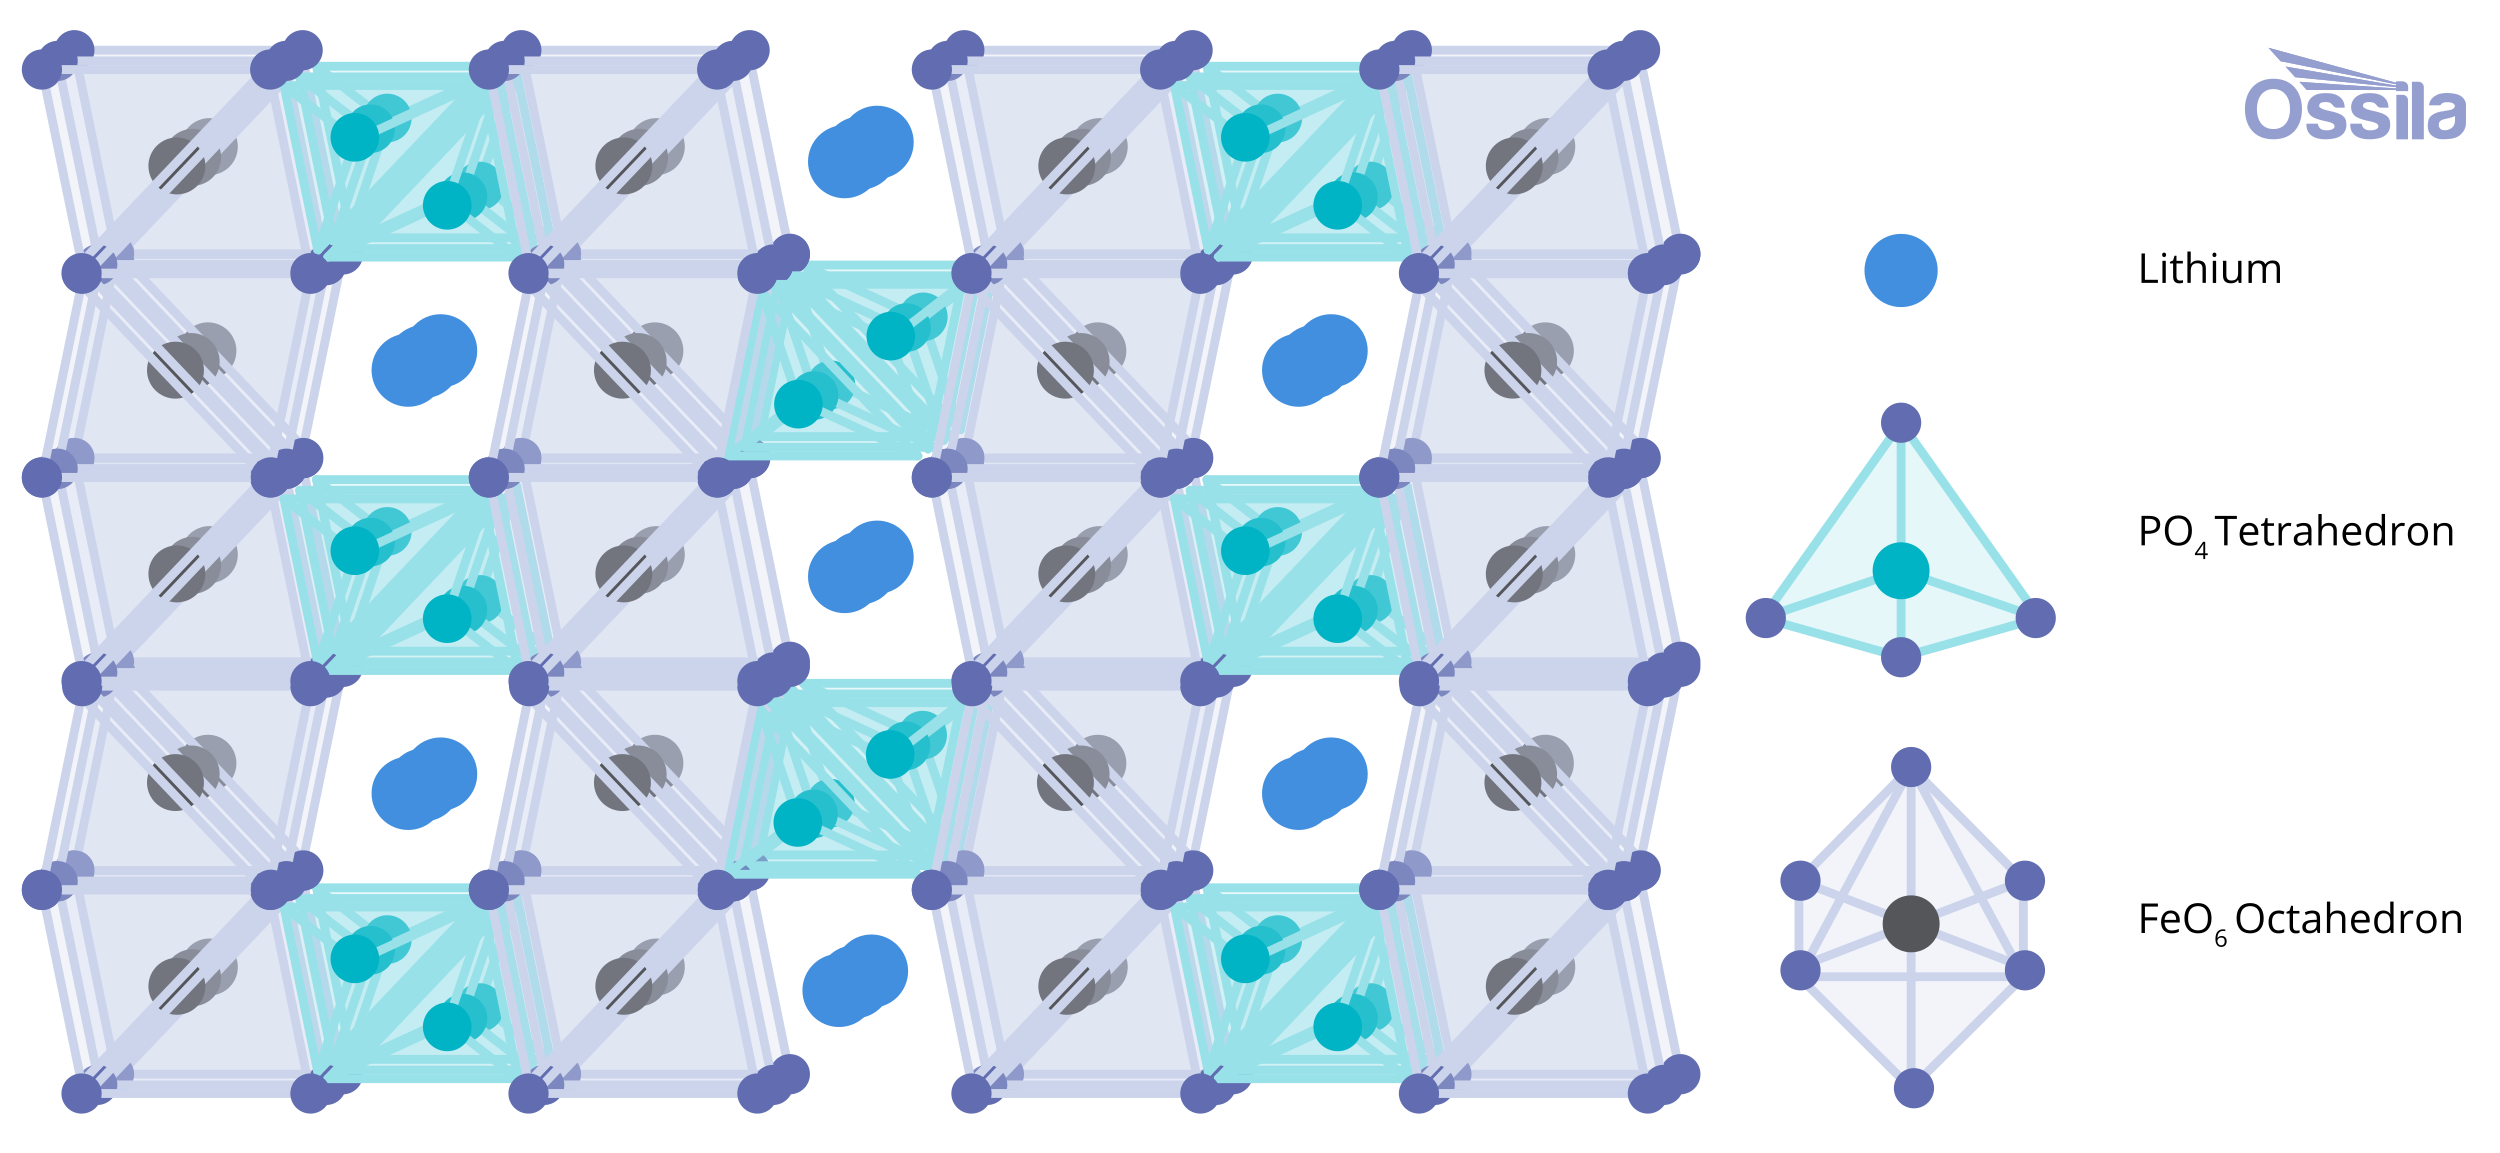 <svg viewBox="0 0 848 391.11" xmlns:xlink="http://www.w3.org/1999/xlink" height="391.11" width="848" xmlns="http://www.w3.org/2000/svg">
  <defs>
    <style>
      .cls-1 {
        fill: #616db0;
      }

      .cls-2 {
        fill: #54565a;
      }

      .cls-3 {
        stroke: #99e1e8;
      }

      .cls-3, .cls-4, .cls-5 {
        fill: none;
      }

      .cls-3, .cls-5 {
        stroke-linecap: round;
        stroke-linejoin: round;
        stroke-width: 3px;
      }

      .cls-6, .cls-7, .cls-8 {
        opacity: .25;
      }

      .cls-6, .cls-8 {
        fill: #ccd4ec;
      }

      .cls-6, .cls-9, .cls-10 {
        mix-blend-mode: multiply;
      }

      .cls-7 {
        fill: #99e1e8;
      }

      .cls-11 {
        clip-path: url(#clippath-1);
      }

      .cls-12 {
        isolation: isolate;
      }

      .cls-13 {
        fill: #949fd0;
      }

      .cls-14 {
        clip-path: url(#clippath-3);
      }

      .cls-15 {
        fill: #00b4c5;
      }

      .cls-16, .cls-10 {
        fill: #418fde;
      }

      .cls-17 {
        clip-path: url(#clippath-2);
      }

      .cls-5 {
        stroke: #ccd4ec;
      }

      .cls-18 {
        clip-path: url(#clippath);
      }
    </style>
    <clipPath id="clippath">
      <rect height="31.07" width="75" y="16.19" x="761.48" class="cls-4"></rect>
    </clipPath>
    <clipPath id="clippath-1">
      <rect height="31.07" width="75" y="16.19" x="761.48" class="cls-4"></rect>
    </clipPath>
    <clipPath id="clippath-2">
      <path d="M769.45,16.19l4.15,4.59,39.2,7.81v.45l-37.54-6.46,3.27,3.6,34.27,3.38v.44c-10.98-.76-21.86-1.49-32.84-2.25l2.51,2.76c10.14,0,20.19,0,30.33,0v.38h4.03v-1.34c0-1.04-.84-1.89-1.85-1.89h-2.18v.42l-43.34-11.88Z" class="cls-4"></path>
    </clipPath>
    <clipPath id="clippath-3">
      <rect height="31.07" width="75" y="16.19" x="761.48" class="cls-4"></rect>
    </clipPath>
  </defs>
  <g class="cls-12">
    <g data-name="Layer 2" id="Layer_2">
      <g>
        <polygon points="686.33 298.74 686.33 331.31 648.26 369.13 610.19 331.31 610.19 298.74 648.26 260.18 686.33 298.74" class="cls-8"></polygon>
        <polygon points="686.33 298.74 686.33 331.31 648.26 369.13 610.19 331.31 610.19 298.74 648.26 260.18 686.33 298.74" class="cls-5"></polygon>
        <polygon points="686.33 331.31 610.19 331.31 648.26 260.18 686.33 331.31" class="cls-5"></polygon>
        <line y2="260.18" x2="648.26" y1="369.13" x1="648.26" class="cls-5"></line>
        <line y2="328" x2="686.33" y1="298.74" x1="610.19" class="cls-5"></line>
        <line y2="328" x2="610.19" y1="298.74" x1="686.33" class="cls-5"></line>
        <circle r="6.82" cy="329.13" cx="610.73" class="cls-1"></circle>
        <circle r="6.82" cy="329.13" cx="686.87" class="cls-1"></circle>
        <circle r="6.82" cy="298.74" cx="610.73" class="cls-1"></circle>
        <circle r="6.82" cy="298.74" cx="686.87" class="cls-1"></circle>
        <circle r="6.82" cy="369.13" cx="649.22" class="cls-1"></circle>
        <circle r="6.82" cy="260.18" cx="648.26" class="cls-1"></circle>
        <circle r="9.66" cy="313.37" cx="648.26" class="cls-2"></circle>
      </g>
      <g>
        <polygon points="691.78 209.64 644.86 222.93 597.92 209.64 644.86 143.39 691.78 209.64" class="cls-7"></polygon>
        <polygon points="691.78 209.64 644.86 222.93 597.92 209.64 644.86 143.39 691.78 209.64" class="cls-3"></polygon>
        <polyline points="597.92 209.64 644.85 193.6 691.78 209.64" class="cls-3"></polyline>
        <line y2="143.39" x2="644.86" y1="222.93" x1="644.86" class="cls-3"></line>
        <circle r="9.66" cy="193.6" cx="644.85" class="cls-15"></circle>
        <circle r="6.82" cy="222.93" cx="644.86" class="cls-1"></circle>
        <circle r="6.82" cy="209.64" cx="690.52" class="cls-1"></circle>
        <circle r="6.82" cy="209.64" cx="598.96" class="cls-1"></circle>
        <circle r="6.82" cy="143.39" cx="644.86" class="cls-1"></circle>
      </g>
      <circle r="12.42" cy="91.75" cx="644.85" class="cls-16"></circle>
      <g>
        <path d="M726.4,95.96v-9.99h1.16v8.94h4.41v1.05h-5.57Z"></path>
        <path d="M733.4,86.44c0-.26.06-.45.19-.57s.29-.18.48-.18.34.06.47.18.2.31.2.57-.07.45-.2.57-.29.19-.47.19-.35-.06-.48-.19-.19-.32-.19-.57ZM734.63,95.96h-1.13v-7.49h1.13v7.49Z"></path>
        <path d="M739.46,95.16c.2,0,.39-.01.58-.04s.33-.06.44-.09v.87c-.12.06-.3.11-.54.15-.24.04-.46.06-.65.06-1.45,0-2.17-.76-2.17-2.29v-4.46h-1.07v-.55l1.07-.47.48-1.6h.66v1.74h2.17v.88h-2.17v4.41c0,.45.11.8.32,1.04s.51.36.88.36Z"></path>
        <path d="M747.1,95.96v-4.85c0-.61-.14-1.07-.42-1.37s-.71-.45-1.31-.45c-.79,0-1.36.21-1.73.64-.36.43-.54,1.13-.54,2.11v3.92h-1.13v-10.64h1.13v3.22c0,.39-.02.71-.05.96h.07c.22-.36.54-.64.95-.85.41-.21.88-.31,1.41-.31.92,0,1.6.22,2.06.65.46.44.69,1.13.69,2.07v4.89h-1.13Z"></path>
        <path d="M750.47,86.44c0-.26.06-.45.19-.57s.29-.18.48-.18.34.06.47.18.2.31.2.57-.07.45-.2.57-.29.19-.47.19-.35-.06-.48-.19-.19-.32-.19-.57ZM751.71,95.96h-1.13v-7.49h1.13v7.49Z"></path>
        <path d="M755.18,88.47v4.86c0,.61.14,1.07.42,1.37s.71.45,1.31.45c.78,0,1.36-.21,1.72-.64.36-.43.54-1.13.54-2.1v-3.94h1.13v7.49h-.94l-.16-1h-.06c-.23.37-.55.65-.97.85-.41.2-.88.29-1.41.29-.91,0-1.59-.22-2.05-.65-.45-.43-.68-1.13-.68-2.08v-4.9h1.15Z"></path>
        <path d="M772.25,95.96v-4.87c0-.6-.13-1.04-.38-1.34s-.65-.45-1.19-.45c-.71,0-1.23.2-1.57.61s-.51,1.03-.51,1.87v4.18h-1.13v-4.87c0-.6-.13-1.04-.38-1.34s-.65-.45-1.2-.45c-.71,0-1.23.21-1.56.64-.33.43-.5,1.12-.5,2.1v3.93h-1.13v-7.49h.92l.18,1.03h.05c.21-.36.52-.65.91-.85.39-.21.83-.31,1.31-.31,1.17,0,1.94.42,2.3,1.27h.05c.22-.39.55-.7.97-.93s.91-.34,1.45-.34c.85,0,1.48.22,1.9.65.42.44.63,1.13.63,2.09v4.89h-1.13Z"></path>
      </g>
      <g>
        <path d="M732.74,177.9c0,1.01-.35,1.79-1.04,2.33-.69.54-1.68.82-2.96.82h-1.18v3.93h-1.16v-9.99h2.59c2.5,0,3.75.97,3.75,2.91ZM727.56,180.05h1.05c1.03,0,1.78-.17,2.24-.5s.69-.87.69-1.6c0-.66-.22-1.15-.65-1.48s-1.11-.49-2.02-.49h-1.3v4.06Z"></path>
        <path d="M743.5,179.97c0,1.6-.4,2.86-1.21,3.77-.81.92-1.93,1.37-3.37,1.37s-2.61-.45-3.41-1.35c-.8-.9-1.2-2.17-1.2-3.81s.4-2.89,1.2-3.78,1.94-1.34,3.42-1.34,2.56.46,3.36,1.37,1.21,2.17,1.21,3.77ZM735.54,179.97c0,1.35.29,2.38.86,3.08.58.7,1.41,1.05,2.51,1.05s1.94-.35,2.51-1.05.85-1.73.85-3.08-.28-2.36-.84-3.06c-.56-.69-1.4-1.04-2.5-1.04s-1.95.35-2.53,1.05c-.58.7-.86,1.72-.86,3.05Z"></path>
        <path d="M748.86,188.3h-.87v1.34h-.63v-1.34h-2.83v-.58l2.77-3.94h.7v3.92h.87v.6ZM747.36,187.7v-1.94c0-.38.01-.81.04-1.29h-.03c-.13.25-.25.47-.36.63l-1.82,2.59h2.17Z"></path>
        <path d="M755.59,184.98h-1.16v-8.96h-3.17v-1.03h7.49v1.03h-3.17v8.96Z"></path>
        <path d="M763.26,185.12c-1.11,0-1.98-.34-2.62-1.01-.64-.67-.96-1.61-.96-2.81s.3-2.17.89-2.88c.6-.71,1.39-1.07,2.4-1.07.94,0,1.68.31,2.23.93s.82,1.43.82,2.44v.72h-5.16c.02.88.25,1.55.67,2,.42.46,1.01.68,1.78.68.81,0,1.6-.17,2.39-.51v1.01c-.4.17-.78.3-1.14.37-.36.08-.79.11-1.3.11ZM762.95,178.3c-.6,0-1.08.2-1.44.59-.36.39-.57.93-.63,1.63h3.92c0-.72-.16-1.26-.48-1.64s-.77-.57-1.37-.57Z"></path>
        <path d="M770.37,184.18c.2,0,.39-.01.58-.04s.33-.06.44-.09v.87c-.12.06-.3.11-.54.15-.24.04-.46.06-.65.06-1.45,0-2.17-.76-2.17-2.29v-4.46h-1.07v-.55l1.07-.47.48-1.6h.66v1.74h2.17v.88h-2.17v4.41c0,.45.11.8.32,1.04s.51.36.88.36Z"></path>
        <path d="M776.31,177.35c.33,0,.63.03.9.08l-.16,1.05c-.31-.07-.58-.1-.82-.1-.61,0-1.12.25-1.55.74-.43.49-.65,1.1-.65,1.84v4.02h-1.13v-7.49h.94l.13,1.39h.05c.28-.49.61-.86,1-1.13s.82-.4,1.29-.4Z"></path>
        <path d="M783.21,184.98l-.23-1.07h-.05c-.37.47-.75.79-1.12.95-.37.17-.83.25-1.39.25-.74,0-1.33-.19-1.75-.57-.42-.38-.63-.93-.63-1.63,0-1.51,1.21-2.31,3.63-2.38l1.27-.04v-.46c0-.59-.13-1.02-.38-1.3-.25-.28-.66-.42-1.21-.42-.62,0-1.33.19-2.12.57l-.35-.87c.37-.2.77-.36,1.21-.47.44-.11.88-.17,1.32-.17.89,0,1.55.2,1.99.59.43.4.65,1.03.65,1.91v5.11h-.84ZM780.65,184.18c.71,0,1.26-.19,1.67-.58.4-.39.6-.93.6-1.63v-.68l-1.13.05c-.9.03-1.55.17-1.95.42-.4.25-.6.63-.6,1.16,0,.41.12.72.37.94.25.21.6.32,1.04.32Z"></path>
        <path d="M791.52,184.98v-4.85c0-.61-.14-1.07-.42-1.37s-.71-.45-1.31-.45c-.79,0-1.36.21-1.73.64-.36.43-.54,1.13-.54,2.11v3.92h-1.13v-10.64h1.13v3.22c0,.39-.02.71-.05.96h.07c.22-.36.54-.64.95-.85.41-.21.88-.31,1.41-.31.92,0,1.6.22,2.06.65.46.44.69,1.13.69,2.07v4.89h-1.13Z"></path>
        <path d="M798.15,185.12c-1.11,0-1.98-.34-2.62-1.01-.64-.67-.96-1.61-.96-2.81s.3-2.17.89-2.88c.6-.71,1.39-1.07,2.4-1.07.94,0,1.68.31,2.23.93s.82,1.43.82,2.44v.72h-5.16c.02.88.25,1.55.67,2,.42.46,1.01.68,1.78.68.81,0,1.6-.17,2.39-.51v1.01c-.4.17-.78.3-1.14.37-.36.08-.79.11-1.3.11ZM797.84,178.3c-.6,0-1.08.2-1.44.59-.36.39-.57.93-.63,1.63h3.92c0-.72-.16-1.26-.48-1.64s-.77-.57-1.37-.57Z"></path>
        <path d="M807.94,183.97h-.06c-.52.76-1.31,1.14-2.35,1.14-.98,0-1.74-.33-2.29-1-.54-.67-.82-1.62-.82-2.86s.27-2.19.82-2.88,1.31-1.03,2.28-1.03,1.8.37,2.34,1.11h.09l-.05-.54-.03-.53v-3.05h1.13v10.64h-.92l-.15-1ZM805.67,184.17c.77,0,1.34-.21,1.69-.63.35-.42.52-1.1.52-2.04v-.24c0-1.06-.18-1.82-.53-2.27-.35-.45-.92-.68-1.69-.68-.67,0-1.17.26-1.53.78-.35.52-.53,1.25-.53,2.19s.18,1.68.53,2.17.87.73,1.54.73Z"></path>
        <path d="M814.83,177.35c.33,0,.63.03.9.08l-.16,1.05c-.31-.07-.58-.1-.82-.1-.61,0-1.12.25-1.55.74-.43.49-.65,1.1-.65,1.84v4.02h-1.13v-7.49h.94l.13,1.39h.05c.28-.49.61-.86,1-1.13s.82-.4,1.29-.4Z"></path>
        <path d="M823.6,181.23c0,1.22-.31,2.17-.92,2.86s-1.46,1.03-2.55,1.03c-.67,0-1.26-.16-1.78-.47s-.92-.77-1.2-1.35-.42-1.28-.42-2.06c0-1.22.31-2.17.92-2.85s1.46-1.02,2.54-1.02,1.88.35,2.5,1.05c.62.7.93,1.64.93,2.83ZM817.89,181.23c0,.96.19,1.69.57,2.19s.95.75,1.69.75,1.31-.25,1.69-.75c.39-.5.58-1.23.58-2.19s-.19-1.68-.58-2.17c-.38-.49-.95-.74-1.71-.74s-1.3.24-1.68.73-.57,1.21-.57,2.18Z"></path>
        <path d="M830.71,184.98v-4.85c0-.61-.14-1.07-.42-1.37s-.71-.45-1.31-.45c-.78,0-1.36.21-1.72.64s-.55,1.12-.55,2.1v3.93h-1.13v-7.49h.92l.18,1.03h.05c.23-.37.56-.66.98-.86s.89-.3,1.4-.3c.9,0,1.58.22,2.04.65s.68,1.13.68,2.09v4.89h-1.13Z"></path>
      </g>
      <g>
        <path d="M727.56,316.47h-1.16v-9.99h5.57v1.03h-4.41v3.66h4.14v1.03h-4.14v4.27Z"></path>
        <path d="M736.62,316.61c-1.11,0-1.98-.34-2.62-1.01-.64-.67-.96-1.61-.96-2.81s.3-2.17.89-2.88c.6-.71,1.39-1.07,2.4-1.07.94,0,1.68.31,2.23.93.55.62.82,1.43.82,2.44v.72h-5.16c.02.88.25,1.55.67,2,.42.46,1.01.68,1.78.68.81,0,1.6-.17,2.39-.51v1.01c-.4.17-.78.3-1.14.37-.36.08-.79.11-1.3.11ZM736.31,309.79c-.6,0-1.08.2-1.44.59-.36.39-.57.93-.63,1.63h3.92c0-.72-.16-1.26-.48-1.64-.32-.38-.77-.57-1.37-.57Z"></path>
        <path d="M750.15,311.46c0,1.6-.4,2.86-1.21,3.77-.81.92-1.93,1.37-3.37,1.37s-2.61-.45-3.41-1.35c-.8-.9-1.2-2.17-1.2-3.81s.4-2.89,1.2-3.78c.8-.89,1.94-1.34,3.42-1.34s2.56.46,3.36,1.37,1.21,2.17,1.21,3.77ZM742.19,311.46c0,1.35.29,2.38.86,3.08.58.7,1.41,1.05,2.51,1.05s1.94-.35,2.51-1.05.85-1.72.85-3.08-.28-2.36-.84-3.06c-.56-.69-1.4-1.04-2.5-1.04s-1.95.35-2.53,1.05c-.58.7-.86,1.72-.86,3.05Z"></path>
        <path d="M751.47,318.64c0-1.14.22-2,.67-2.57s1.1-.85,1.97-.85c.3,0,.54.03.71.08v.57c-.21-.07-.44-.1-.7-.1-.62,0-1.1.19-1.43.58-.33.39-.51,1-.54,1.83h.05c.29-.46.75-.69,1.39-.69.52,0,.94.16,1.24.47.3.32.45.75.45,1.29,0,.61-.17,1.08-.5,1.43-.33.35-.78.52-1.34.52-.6,0-1.08-.23-1.43-.68s-.53-1.08-.53-1.89ZM753.43,320.65c.38,0,.67-.12.88-.36.21-.24.31-.58.31-1.03,0-.38-.1-.69-.29-.91-.19-.22-.48-.33-.87-.33-.24,0-.46.05-.66.15-.2.1-.36.23-.48.41s-.18.35-.18.54c0,.27.05.53.16.77.11.24.26.42.45.56s.42.21.67.21Z"></path>
        <path d="M767.84,311.46c0,1.6-.4,2.86-1.21,3.77-.81.92-1.93,1.37-3.37,1.37s-2.61-.45-3.41-1.35c-.8-.9-1.2-2.17-1.2-3.81s.4-2.89,1.2-3.78c.8-.89,1.94-1.34,3.42-1.34s2.56.46,3.36,1.37,1.21,2.17,1.21,3.77ZM759.88,311.46c0,1.35.29,2.38.86,3.08.58.7,1.41,1.05,2.51,1.05s1.94-.35,2.51-1.05.85-1.72.85-3.08-.28-2.36-.84-3.06c-.56-.69-1.4-1.04-2.5-1.04s-1.95.35-2.53,1.05c-.58.7-.86,1.72-.86,3.05Z"></path>
        <path d="M772.9,316.61c-1.08,0-1.92-.33-2.52-1-.59-.67-.89-1.61-.89-2.83s.3-2.22.91-2.91c.6-.68,1.46-1.03,2.58-1.03.36,0,.72.04,1.08.12s.64.17.85.27l-.35.96c-.25-.1-.52-.18-.82-.25-.3-.07-.56-.1-.79-.1-1.52,0-2.28.97-2.28,2.91,0,.92.19,1.63.56,2.12.37.49.92.74,1.65.74.62,0,1.26-.13,1.92-.4v1c-.5.26-1.13.39-1.89.39Z"></path>
        <path d="M778.99,315.67c.2,0,.39-.01.58-.04.19-.03.33-.06.44-.09v.87c-.12.06-.3.11-.54.15-.24.04-.46.06-.65.06-1.45,0-2.17-.76-2.17-2.29v-4.46h-1.07v-.55l1.07-.47.48-1.6h.66v1.74h2.17v.88h-2.17v4.41c0,.45.11.8.32,1.04s.51.36.88.36Z"></path>
        <path d="M786.12,316.47l-.23-1.07h-.05c-.37.47-.75.79-1.12.95-.37.17-.83.25-1.39.25-.74,0-1.33-.19-1.75-.57-.42-.38-.63-.93-.63-1.63,0-1.51,1.21-2.31,3.63-2.38l1.27-.04v-.46c0-.59-.13-1.02-.38-1.3-.25-.28-.66-.42-1.21-.42-.62,0-1.33.19-2.12.57l-.35-.87c.37-.2.77-.36,1.21-.47.44-.11.88-.17,1.32-.17.89,0,1.55.2,1.99.59.43.4.65,1.03.65,1.91v5.11h-.84ZM783.55,315.67c.71,0,1.26-.19,1.67-.58.4-.39.6-.93.6-1.63v-.68l-1.13.05c-.9.03-1.55.17-1.95.42-.4.25-.6.63-.6,1.16,0,.41.12.72.37.94.25.21.6.32,1.04.32Z"></path>
        <path d="M794.42,316.47v-4.85c0-.61-.14-1.07-.42-1.37s-.71-.45-1.31-.45c-.79,0-1.36.21-1.73.64-.36.43-.54,1.13-.54,2.11v3.92h-1.13v-10.64h1.13v3.22c0,.39-.02.71-.05.96h.07c.22-.36.54-.64.95-.85.41-.21.88-.31,1.41-.31.92,0,1.6.22,2.06.65.46.44.69,1.13.69,2.08v4.89h-1.13Z"></path>
        <path d="M801.05,316.61c-1.11,0-1.98-.34-2.62-1.01-.64-.67-.96-1.61-.96-2.81s.3-2.17.89-2.88c.6-.71,1.39-1.07,2.4-1.07.94,0,1.68.31,2.23.93.55.62.82,1.43.82,2.44v.72h-5.16c.02.88.25,1.55.67,2,.42.46,1.01.68,1.78.68.81,0,1.6-.17,2.39-.51v1.01c-.4.17-.78.3-1.14.37-.36.08-.79.11-1.3.11ZM800.75,309.79c-.6,0-1.08.2-1.44.59-.36.39-.57.93-.63,1.63h3.92c0-.72-.16-1.26-.48-1.64-.32-.38-.77-.57-1.37-.57Z"></path>
        <path d="M810.84,315.47h-.06c-.52.76-1.31,1.14-2.35,1.14-.98,0-1.74-.33-2.29-1-.54-.67-.82-1.62-.82-2.86s.27-2.19.82-2.88,1.31-1.03,2.28-1.03,1.8.37,2.34,1.11h.09l-.05-.54-.03-.53v-3.05h1.13v10.64h-.92l-.15-1ZM808.57,315.66c.77,0,1.34-.21,1.69-.63.35-.42.52-1.1.52-2.04v-.24c0-1.06-.18-1.82-.53-2.27-.35-.45-.92-.68-1.69-.68-.67,0-1.17.26-1.53.78-.35.52-.53,1.25-.53,2.19s.18,1.68.53,2.17.87.73,1.54.73Z"></path>
        <path d="M817.74,308.84c.33,0,.63.03.9.08l-.16,1.05c-.31-.07-.58-.1-.82-.1-.61,0-1.12.25-1.55.74-.43.49-.65,1.11-.65,1.84v4.02h-1.13v-7.49h.94l.13,1.39h.05c.28-.49.61-.86,1-1.13s.82-.4,1.29-.4Z"></path>
        <path d="M826.5,312.72c0,1.22-.31,2.17-.92,2.86-.62.69-1.46,1.03-2.55,1.03-.67,0-1.26-.16-1.78-.47s-.92-.77-1.2-1.35-.42-1.28-.42-2.06c0-1.22.31-2.17.92-2.85.61-.68,1.46-1.02,2.54-1.02s1.88.35,2.5,1.05c.62.7.93,1.64.93,2.83ZM820.79,312.72c0,.96.19,1.69.57,2.19s.95.75,1.69.75,1.31-.25,1.69-.75c.39-.5.58-1.23.58-2.19s-.19-1.68-.58-2.17c-.38-.49-.95-.74-1.71-.74s-1.3.24-1.68.73-.57,1.21-.57,2.18Z"></path>
        <path d="M833.62,316.47v-4.85c0-.61-.14-1.07-.42-1.37s-.71-.45-1.31-.45c-.78,0-1.36.21-1.72.64s-.55,1.12-.55,2.1v3.93h-1.13v-7.49h.92l.18,1.03h.05c.23-.37.56-.66.98-.86.42-.2.89-.3,1.4-.3.9,0,1.58.22,2.04.65.46.44.68,1.13.68,2.09v4.89h-1.13Z"></path>
      </g>
      <g data-name="blue watermark" id="blue_watermark">
        <g class="cls-18">
          <g class="cls-11">
            <path d="M832.74,40.91c0,.5-.15,1.7-1.07,2.44-.92.74-1.95.92-2.95.79-1-.13-1.52-1.02-1.49-1.82.03-.8.38-1.49,1.6-1.83,1.22-.33,2.63-.5,3.91-1.1v1.52ZM833.11,31.9c-2.99-.68-5.4-.29-6.6.32-1.2.61-2.45,1.73-2.57,3.5h3.83s.43-1.03,2.06-1.06c1.63-.03,2.64.35,2.82,1.08.17.73-.44,1.29-1.44,1.54-1,.25-2.6.42-3.71.65-1.12.23-3.13,1.07-3.63,2.42-.49,1.35-.51,3.18.04,4.43.55,1.25,2.39,2.54,4.83,2.47,2.44-.07,4.4-.23,5.83-1.54,1.44-1.31,1.89-2.67,1.89-4.08s.01-5.7.01-6.18-.38-2.87-3.37-3.55" class="cls-13"></path>
            <path d="M773.6,20.78l39.19,7.81v.45l-37.54-6.46,3.27,3.6,34.27,3.38v.44c-10.98-.76-21.86-1.49-32.84-2.25l2.51,2.76c10.14,0,20.19,0,30.33,0v.38h4.03v-1.34c0-1.04-.83-1.89-1.85-1.89h-2.18v.42l-43.34-11.88,4.15,4.59Z" class="cls-13"></path>
          </g>
          <g class="cls-17">
            <rect height="14.7" width="47.38" y="16.19" x="769.45" class="cls-13"></rect>
          </g>
          <g class="cls-14">
            <path d="M820.31,27.72h-2.18v19.53h4.03v-17.68c0-1.02-.83-1.85-1.85-1.85" class="cls-13"></path>
            <path d="M814.97,32.15h-2.13v15.11h3.95v-13.29c0-1-.82-1.81-1.81-1.81" class="cls-13"></path>
            <path d="M809.05,38.97c-1.36-.83-3.05-1.09-5.05-1.58s-2.48-1.01-2.49-1.49c0-.48.28-.97.85-1.12.57-.15,1.49-.26,2.45-.04.96.22,1.46,1.15,1.69,1.38.24.23.66.41.95.41h2.76c-.1-1.64-.61-2.85-1.8-3.72-1.19-.87-2.65-1.36-5.64-1.19-2.99.17-4.59,1.71-5.09,3.47-.51,1.76.03,3.55,1.44,4.47,1.41.92,3.74,1.38,5.17,1.68,1.42.31,2.53.75,2.45,1.7-.07.95-1.68,1.44-3.58,1.2-1.91-.24-2.1-2.2-2.1-2.2h-3.85c-.13,2.51,1.07,3.88,2.63,4.6,1.55.73,4.21.99,7.02.36,2.82-.62,3.89-2.63,3.9-4.4.02-1.77-.35-2.71-1.71-3.54" class="cls-13"></path>
            <path d="M794.19,38.97c-1.36-.83-3.05-1.09-5.05-1.58s-2.48-1.01-2.49-1.49c0-.48.28-.97.85-1.12.57-.15,1.49-.26,2.45-.04.96.22,1.46,1.15,1.69,1.38.24.23.66.41.95.41h2.76c-.1-1.64-.61-2.85-1.8-3.72-1.19-.87-2.65-1.36-5.64-1.19-2.99.17-4.59,1.71-5.09,3.47-.51,1.76.03,3.55,1.44,4.47,1.41.92,3.74,1.38,5.17,1.68,1.42.31,2.53.75,2.45,1.7-.07.95-1.68,1.44-3.58,1.2-1.91-.24-2.1-2.2-2.1-2.2h-3.85c-.13,2.51,1.07,3.88,2.63,4.6,1.55.73,4.21.99,7.02.36,2.82-.62,3.89-2.63,3.9-4.4.02-1.77-.35-2.71-1.71-3.54" class="cls-13"></path>
            <path d="M771.15,43.77c-3.89,0-5.61-3.05-5.61-6.79s1.89-6.77,5.62-6.77,5.62,3.03,5.62,6.77-1.73,6.79-5.62,6.79M771.16,26.71c-6.42,0-9.68,4.59-9.68,10.26s2.96,10.28,9.66,10.28,9.69-4.62,9.69-10.28-3.26-10.26-9.68-10.26" class="cls-13"></path>
          </g>
        </g>
      </g>
    </g>
    <g data-name="Layer 5" id="Layer_5">
      <g>
        <g>
          <g>
            <g>
              <polyline points="473.97 22.46 433.43 41.11 420.84 78.31" class="cls-3"></polyline>
              <line y2="41.11" x2="433.43" y1="22.46" x1="409.38" class="cls-3"></line>
              <g>
                <polygon points="473.97 22.1 409.38 22.1 420.84 77.95 473.97 22.1" class="cls-7"></polygon>
                <polygon points="473.97 22.46 409.38 22.46 420.84 78.31 473.97 22.46" class="cls-3"></polygon>
              </g>
              <circle r="8.25" cy="40.03" cx="433.43" class="cls-15"></circle>
            </g>
            <g>
              <polyline points="424.22 80.67 464.76 62.01 477.35 24.81" class="cls-3"></polyline>
              <line y2="62.01" x2="464.76" y1="80.67" x1="488.81" class="cls-3"></line>
              <g>
                <polygon points="424.22 81.02 488.81 81.02 477.35 25.17 424.22 81.02" class="cls-7"></polygon>
                <polygon points="424.22 80.67 488.81 80.67 477.35 24.81 424.22 80.67" class="cls-3"></polygon>
              </g>
              <circle r="8.25" cy="63.09" cx="464.76" class="cls-15"></circle>
            </g>
          </g>
          <g>
            <g>
              <polyline points="473.97 162.68 433.43 181.33 420.84 218.53" class="cls-3"></polyline>
              <line y2="181.33" x2="433.43" y1="162.68" x1="409.38" class="cls-3"></line>
              <g>
                <polygon points="473.97 162.32 409.38 162.32 420.84 218.17 473.97 162.32" class="cls-7"></polygon>
                <polygon points="473.97 162.68 409.38 162.68 420.84 218.53 473.97 162.68" class="cls-3"></polygon>
              </g>
              <circle r="8.25" cy="180.25" cx="433.43" class="cls-15"></circle>
            </g>
            <g>
              <polyline points="424.22 220.88 464.76 202.23 477.35 165.03" class="cls-3"></polyline>
              <line y2="202.23" x2="464.76" y1="220.88" x1="488.81" class="cls-3"></line>
              <g>
                <polygon points="424.22 221.24 488.81 221.24 477.35 165.39 424.22 221.24" class="cls-7"></polygon>
                <polygon points="424.22 220.88 488.81 220.88 477.35 165.03 424.22 220.88" class="cls-3"></polygon>
              </g>
              <circle r="8.25" cy="203.31" cx="464.76" class="cls-15"></circle>
            </g>
          </g>
          <g>
            <polyline points="473.97 301.13 433.43 319.78 420.84 356.98" class="cls-3"></polyline>
            <line y2="319.78" x2="433.43" y1="301.13" x1="409.38" class="cls-3"></line>
            <g>
              <polygon points="473.97 300.77 409.38 300.77 420.84 356.62 473.97 300.77" class="cls-7"></polygon>
              <polygon points="473.97 301.13 409.38 301.13 420.84 356.98 473.97 301.13" class="cls-3"></polygon>
            </g>
            <circle r="8.25" cy="318.7" cx="433.43" class="cls-15"></circle>
          </g>
          <g>
            <polyline points="424.22 359.34 464.76 340.68 477.35 303.49" class="cls-3"></polyline>
            <line y2="340.68" x2="464.76" y1="359.34" x1="488.81" class="cls-3"></line>
            <g>
              <polygon points="424.22 359.69 488.81 359.69 477.35 303.84 424.22 359.69" class="cls-7"></polygon>
              <polygon points="424.22 359.34 488.81 359.34 477.35 303.49 424.22 359.34" class="cls-3"></polygon>
            </g>
            <circle r="8.25" cy="341.76" cx="464.76" class="cls-15"></circle>
          </g>
          <g>
            <circle r="9.66" cy="328.01" cx="524.67" class="cls-2"></circle>
            <polygon points="494.35 364.37 569.97 364.37 556.55 298.97 494.35 364.37" class="cls-6"></polygon>
            <polygon points="494.35 364.37 569.97 364.37 556.55 298.97 494.35 364.37" class="cls-5"></polygon>
            <circle r="6.82" cy="364.37" cx="569.97" class="cls-1"></circle>
            <polygon points="554.51 295.31 478.89 295.31 492.31 360.71 554.51 295.31" class="cls-6"></polygon>
            <polygon points="554.51 295.31 478.89 295.31 492.31 360.71 554.51 295.31" class="cls-5"></polygon>
            <circle r="6.82" cy="295.31" cx="478.89" class="cls-1"></circle>
            <circle r="6.82" cy="295.31" cx="556.32" class="cls-1"></circle>
            <circle r="6.82" cy="364.37" cx="492.32" class="cls-1"></circle>
          </g>
          <g>
            <circle r="9.66" cy="258.89" cx="524.19" class="cls-2"></circle>
            <polygon points="554.51 295.25 478.89 295.25 492.31 229.86 554.51 295.25" class="cls-6"></polygon>
            <polygon points="554.51 295.25 478.89 295.25 492.31 229.86 554.51 295.25" class="cls-5"></polygon>
            <circle r="6.82" cy="295.25" cx="478.89" class="cls-1"></circle>
            <polygon points="494.35 226.2 569.97 226.2 556.55 291.59 494.35 226.2" class="cls-6"></polygon>
            <polygon points="494.35 226.2 569.97 226.2 556.55 291.59 494.35 226.2" class="cls-5"></polygon>
            <circle r="6.82" cy="226.2" cx="569.97" class="cls-1"></circle>
            <circle r="6.82" cy="226.2" cx="492.54" class="cls-1"></circle>
            <circle r="6.82" cy="295.25" cx="556.53" class="cls-1"></circle>
          </g>
          <circle r="12.42" cy="262.56" cx="451.51" class="cls-16"></circle>
          <g>
            <circle r="9.66" cy="188.12" cx="524.67" class="cls-2"></circle>
            <polygon points="494.35 224.48 569.97 224.48 556.55 159.08 494.35 224.48" class="cls-6"></polygon>
            <polygon points="494.35 224.48 569.97 224.48 556.55 159.08 494.35 224.48" class="cls-5"></polygon>
            <circle r="6.82" cy="224.48" cx="569.97" class="cls-1"></circle>
            <polygon points="554.51 155.42 478.89 155.42 492.31 220.81 554.51 155.42" class="cls-6"></polygon>
            <polygon points="554.51 155.42 478.89 155.42 492.31 220.81 554.51 155.42" class="cls-5"></polygon>
            <circle r="6.82" cy="155.42" cx="478.89" class="cls-1"></circle>
            <circle r="6.82" cy="155.42" cx="556.32" class="cls-1"></circle>
            <circle r="6.82" cy="224.48" cx="492.32" class="cls-1"></circle>
          </g>
          <g>
            <circle r="9.66" cy="119" cx="524.19" class="cls-2"></circle>
            <polygon points="554.51 155.36 478.89 155.36 492.31 89.97 554.51 155.36" class="cls-6"></polygon>
            <polygon points="554.51 155.36 478.89 155.36 492.31 89.97 554.51 155.36" class="cls-5"></polygon>
            <circle r="6.82" cy="155.36" cx="478.89" class="cls-1"></circle>
            <polygon points="494.35 86.31 569.97 86.31 556.55 151.7 494.35 86.31" class="cls-6"></polygon>
            <polygon points="494.35 86.31 569.97 86.31 556.55 151.7 494.35 86.31" class="cls-5"></polygon>
            <circle r="6.82" cy="86.31" cx="569.97" class="cls-1"></circle>
            <circle r="6.82" cy="86.31" cx="492.54" class="cls-1"></circle>
            <circle r="6.82" cy="155.36" cx="556.53" class="cls-1"></circle>
          </g>
          <g>
            <circle r="9.66" cy="49.73" cx="524.67" class="cls-2"></circle>
            <polygon points="494.35 86.09 569.97 86.09 556.55 20.69 494.35 86.09" class="cls-6"></polygon>
            <polygon points="494.35 86.09 569.97 86.09 556.55 20.69 494.35 86.09" class="cls-5"></polygon>
            <circle r="6.82" cy="86.09" cx="569.97" class="cls-1"></circle>
            <polygon points="554.51 17.03 478.89 17.03 492.31 82.43 554.51 17.03" class="cls-6"></polygon>
            <polygon points="554.51 17.03 478.89 17.03 492.31 82.43 554.51 17.03" class="cls-5"></polygon>
            <circle r="6.82" cy="17.03" cx="478.89" class="cls-1"></circle>
            <circle r="6.82" cy="17.03" cx="556.32" class="cls-1"></circle>
            <circle r="6.82" cy="86.09" cx="492.32" class="cls-1"></circle>
          </g>
          <circle r="12.42" cy="119" cx="451.51" class="cls-16"></circle>
        </g>
        <g>
          <g>
            <polyline points="272.64 89.9 313.18 108.55 325.76 145.75" class="cls-3"></polyline>
            <line y2="108.55" x2="313.18" y1="89.9" x1="337.22" class="cls-3"></line>
            <g>
              <polygon points="272.64 89.54 337.22 89.54 325.76 145.39 272.64 89.54" class="cls-7"></polygon>
              <polygon points="272.64 89.9 337.22 89.9 325.76 145.75 272.64 89.9" class="cls-3"></polygon>
            </g>
            <circle r="8.25" cy="107.47" cx="313.18" class="cls-15"></circle>
          </g>
          <g>
            <polyline points="322.38 148.11 281.84 129.45 269.26 92.26" class="cls-3"></polyline>
            <line y2="129.45" x2="281.84" y1="148.11" x1="257.8" class="cls-3"></line>
            <g>
              <polygon points="322.38 148.46 257.8 148.46 269.26 92.61 322.38 148.46" class="cls-7"></polygon>
              <polygon points="322.38 148.11 257.8 148.11 269.26 92.26 322.38 148.11" class="cls-3"></polygon>
            </g>
            <circle r="8.25" cy="130.53" cx="281.84" class="cls-15"></circle>
          </g>
        </g>
        <g>
          <g>
            <polyline points="272.43 231.79 312.97 250.44 325.55 287.64" class="cls-3"></polyline>
            <line y2="250.44" x2="312.97" y1="231.79" x1="337.01" class="cls-3"></line>
            <g>
              <polygon points="272.43 231.43 337.01 231.43 325.55 287.28 272.43 231.43" class="cls-7"></polygon>
              <polygon points="272.43 231.79 337.01 231.79 325.55 287.64 272.43 231.79" class="cls-3"></polygon>
            </g>
            <circle r="8.25" cy="249.36" cx="312.97" class="cls-15"></circle>
          </g>
          <g>
            <polyline points="322.17 290 281.64 271.34 269.05 234.15" class="cls-3"></polyline>
            <line y2="271.34" x2="281.64" y1="290" x1="257.59" class="cls-3"></line>
            <g>
              <polygon points="322.17 290.35 257.59 290.35 269.05 234.5 322.17 290.35" class="cls-7"></polygon>
              <polygon points="322.17 290 257.59 290 269.05 234.15 322.17 290" class="cls-3"></polygon>
            </g>
            <circle r="8.25" cy="272.42" cx="281.64" class="cls-15"></circle>
          </g>
        </g>
        <g>
          <circle r="9.66" cy="328.01" cx="372.87" class="cls-2"></circle>
          <polygon points="342.56 364.37 418.17 364.37 404.75 298.97 342.56 364.37" class="cls-6"></polygon>
          <polygon points="342.56 364.37 418.17 364.37 404.75 298.97 342.56 364.37" class="cls-5"></polygon>
          <circle r="6.82" cy="364.37" cx="418.17" class="cls-1"></circle>
          <polygon points="402.72 295.31 327.1 295.31 340.52 360.71 402.72 295.31" class="cls-6"></polygon>
          <polygon points="402.72 295.31 327.1 295.31 340.52 360.71 402.72 295.31" class="cls-5"></polygon>
          <circle r="6.82" cy="295.31" cx="327.1" class="cls-1"></circle>
          <circle r="6.82" cy="295.31" cx="404.53" class="cls-1"></circle>
          <circle r="6.82" cy="364.37" cx="340.53" class="cls-1"></circle>
        </g>
        <g>
          <circle r="9.66" cy="258.89" cx="372.4" class="cls-2"></circle>
          <polygon points="402.72 295.25 327.1 295.25 340.52 229.86 402.72 295.25" class="cls-6"></polygon>
          <polygon points="402.72 295.25 327.1 295.25 340.52 229.86 402.72 295.25" class="cls-5"></polygon>
          <circle r="6.82" cy="295.25" cx="327.1" class="cls-1"></circle>
          <polygon points="342.56 226.2 418.17 226.2 404.75 291.59 342.56 226.2" class="cls-6"></polygon>
          <polygon points="342.56 226.2 418.17 226.2 404.75 291.59 342.56 226.2" class="cls-5"></polygon>
          <circle r="6.82" cy="226.2" cx="418.17" class="cls-1"></circle>
          <circle r="6.82" cy="226.2" cx="340.75" class="cls-1"></circle>
          <circle r="6.82" cy="295.25" cx="404.74" class="cls-1"></circle>
        </g>
        <circle r="12.42" cy="48.28" cx="297.51" class="cls-16"></circle>
        <g>
          <circle r="9.66" cy="188.12" cx="372.87" class="cls-2"></circle>
          <polygon points="342.56 224.48 418.17 224.48 404.75 159.08 342.56 224.48" class="cls-6"></polygon>
          <polygon points="342.56 224.48 418.17 224.48 404.75 159.08 342.56 224.48" class="cls-5"></polygon>
          <circle r="6.82" cy="224.48" cx="418.17" class="cls-1"></circle>
          <polygon points="402.72 155.42 327.1 155.42 340.52 220.81 402.72 155.42" class="cls-6"></polygon>
          <polygon points="402.72 155.42 327.1 155.42 340.52 220.81 402.72 155.42" class="cls-5"></polygon>
          <circle r="6.82" cy="155.42" cx="327.1" class="cls-1"></circle>
          <circle r="6.82" cy="155.42" cx="404.53" class="cls-1"></circle>
          <circle r="6.82" cy="224.48" cx="340.53" class="cls-1"></circle>
        </g>
        <g>
          <circle r="9.66" cy="119" cx="372.4" class="cls-2"></circle>
          <polygon points="402.72 155.36 327.1 155.36 340.52 89.97 402.72 155.36" class="cls-6"></polygon>
          <polygon points="402.72 155.36 327.1 155.36 340.52 89.97 402.72 155.36" class="cls-5"></polygon>
          <circle r="6.82" cy="155.36" cx="327.1" class="cls-1"></circle>
          <polygon points="342.56 86.31 418.17 86.31 404.75 151.7 342.56 86.31" class="cls-6"></polygon>
          <polygon points="342.56 86.31 418.17 86.31 404.75 151.7 342.56 86.31" class="cls-5"></polygon>
          <circle r="6.82" cy="86.31" cx="418.17" class="cls-1"></circle>
          <circle r="6.82" cy="86.31" cx="340.75" class="cls-1"></circle>
          <circle r="6.82" cy="155.36" cx="404.74" class="cls-1"></circle>
        </g>
        <g>
          <circle r="9.66" cy="49.73" cx="372.87" class="cls-2"></circle>
          <polygon points="342.56 86.09 418.17 86.09 404.75 20.69 342.56 86.09" class="cls-6"></polygon>
          <polygon points="342.56 86.09 418.17 86.09 404.75 20.69 342.56 86.09" class="cls-5"></polygon>
          <circle r="6.82" cy="86.09" cx="418.17" class="cls-1"></circle>
          <polygon points="402.72 17.03 327.1 17.03 340.52 82.43 402.72 17.03" class="cls-6"></polygon>
          <polygon points="402.72 17.03 327.1 17.03 340.52 82.43 402.72 17.03" class="cls-5"></polygon>
          <circle r="6.82" cy="17.03" cx="327.1" class="cls-1"></circle>
          <circle r="6.82" cy="17.03" cx="404.53" class="cls-1"></circle>
          <circle r="6.82" cy="86.09" cx="340.53" class="cls-1"></circle>
        </g>
        <g>
          <g>
            <g>
              <polyline points="171.92 22.46 131.38 41.11 118.8 78.31" class="cls-3"></polyline>
              <line y2="41.11" x2="131.38" y1="22.46" x1="107.34" class="cls-3"></line>
              <g>
                <polygon points="171.92 22.1 107.34 22.1 118.8 77.95 171.92 22.1" class="cls-7"></polygon>
                <polygon points="171.92 22.46 107.34 22.46 118.8 78.31 171.92 22.46" class="cls-3"></polygon>
              </g>
              <circle r="8.25" cy="40.03" cx="131.38" class="cls-15"></circle>
            </g>
            <g>
              <polyline points="122.18 80.67 162.72 62.01 175.3 24.81" class="cls-3"></polyline>
              <line y2="62.01" x2="162.72" y1="80.67" x1="186.76" class="cls-3"></line>
              <g>
                <polygon points="122.18 81.02 186.76 81.02 175.3 25.17 122.18 81.02" class="cls-7"></polygon>
                <polygon points="122.18 80.67 186.76 80.67 175.3 24.81 122.18 80.67" class="cls-3"></polygon>
              </g>
              <circle r="8.25" cy="63.09" cx="162.72" class="cls-15"></circle>
            </g>
          </g>
          <g>
            <g>
              <polyline points="171.92 162.68 131.38 181.33 118.8 218.53" class="cls-3"></polyline>
              <line y2="181.33" x2="131.38" y1="162.68" x1="107.34" class="cls-3"></line>
              <g>
                <polygon points="171.92 162.32 107.34 162.32 118.8 218.17 171.92 162.32" class="cls-7"></polygon>
                <polygon points="171.92 162.68 107.34 162.68 118.8 218.53 171.92 162.68" class="cls-3"></polygon>
              </g>
              <circle r="8.25" cy="180.25" cx="131.38" class="cls-15"></circle>
            </g>
            <g>
              <polyline points="122.18 220.88 162.72 202.23 175.3 165.03" class="cls-3"></polyline>
              <line y2="202.23" x2="162.72" y1="220.88" x1="186.76" class="cls-3"></line>
              <g>
                <polygon points="122.18 221.24 186.76 221.24 175.3 165.39 122.18 221.24" class="cls-7"></polygon>
                <polygon points="122.18 220.88 186.76 220.88 175.3 165.03 122.18 220.88" class="cls-3"></polygon>
              </g>
              <circle r="8.25" cy="203.31" cx="162.72" class="cls-15"></circle>
            </g>
          </g>
          <g>
            <polyline points="171.92 301.13 131.38 319.78 118.8 356.98" class="cls-3"></polyline>
            <line y2="319.78" x2="131.38" y1="301.13" x1="107.34" class="cls-3"></line>
            <g>
              <polygon points="171.92 300.77 107.34 300.77 118.8 356.62 171.92 300.77" class="cls-7"></polygon>
              <polygon points="171.92 301.13 107.34 301.13 118.8 356.98 171.92 301.13" class="cls-3"></polygon>
            </g>
            <circle r="8.25" cy="318.7" cx="131.38" class="cls-15"></circle>
          </g>
          <g>
            <polyline points="122.18 359.34 162.72 340.68 175.3 303.49" class="cls-3"></polyline>
            <line y2="340.68" x2="162.72" y1="359.34" x1="186.76" class="cls-3"></line>
            <g>
              <polygon points="122.18 359.69 186.76 359.69 175.3 303.84 122.18 359.69" class="cls-7"></polygon>
              <polygon points="122.18 359.34 186.76 359.34 175.3 303.49 122.18 359.34" class="cls-3"></polygon>
            </g>
            <circle r="8.25" cy="341.76" cx="162.72" class="cls-15"></circle>
          </g>
          <g>
            <circle r="9.66" cy="328.01" cx="222.62" class="cls-2"></circle>
            <polygon points="192.3 364.37 267.92 364.37 254.5 298.97 192.3 364.37" class="cls-6"></polygon>
            <polygon points="192.3 364.37 267.92 364.37 254.5 298.97 192.3 364.37" class="cls-5"></polygon>
            <circle r="6.82" cy="364.37" cx="267.92" class="cls-1"></circle>
            <polygon points="252.46 295.31 176.84 295.31 190.26 360.71 252.46 295.31" class="cls-6"></polygon>
            <polygon points="252.46 295.31 176.84 295.31 190.26 360.71 252.46 295.31" class="cls-5"></polygon>
            <circle r="6.82" cy="295.31" cx="176.84" class="cls-1"></circle>
            <circle r="6.82" cy="295.31" cx="254.27" class="cls-1"></circle>
            <circle r="6.82" cy="364.37" cx="190.28" class="cls-1"></circle>
          </g>
          <g>
            <circle r="9.66" cy="258.89" cx="222.14" class="cls-2"></circle>
            <polygon points="252.46 295.25 176.84 295.25 190.26 229.86 252.46 295.25" class="cls-6"></polygon>
            <polygon points="252.46 295.25 176.84 295.25 190.26 229.86 252.46 295.25" class="cls-5"></polygon>
            <circle r="6.82" cy="295.25" cx="176.84" class="cls-1"></circle>
            <polygon points="192.3 226.2 267.92 226.2 254.5 291.59 192.3 226.2" class="cls-6"></polygon>
            <polygon points="192.3 226.2 267.92 226.2 254.5 291.59 192.3 226.2" class="cls-5"></polygon>
            <circle r="6.82" cy="226.2" cx="267.92" class="cls-1"></circle>
            <circle r="6.82" cy="226.2" cx="190.49" class="cls-1"></circle>
            <circle r="6.82" cy="295.25" cx="254.49" class="cls-1"></circle>
          </g>
          <circle r="12.42" cy="262.56" cx="149.46" class="cls-16"></circle>
          <g>
            <circle r="9.66" cy="188.12" cx="222.62" class="cls-2"></circle>
            <polygon points="192.3 224.48 267.92 224.48 254.5 159.08 192.3 224.48" class="cls-6"></polygon>
            <polygon points="192.3 224.48 267.92 224.48 254.5 159.08 192.3 224.48" class="cls-5"></polygon>
            <circle r="6.82" cy="224.48" cx="267.92" class="cls-1"></circle>
            <polygon points="252.46 155.42 176.84 155.42 190.26 220.81 252.46 155.42" class="cls-6"></polygon>
            <polygon points="252.46 155.42 176.84 155.42 190.26 220.81 252.46 155.42" class="cls-5"></polygon>
            <circle r="6.82" cy="155.42" cx="176.84" class="cls-1"></circle>
            <circle r="6.82" cy="155.42" cx="254.27" class="cls-1"></circle>
            <circle r="6.82" cy="224.48" cx="190.28" class="cls-1"></circle>
          </g>
          <g>
            <circle r="9.66" cy="119" cx="222.14" class="cls-2"></circle>
            <polygon points="252.46 155.36 176.84 155.36 190.26 89.97 252.46 155.36" class="cls-6"></polygon>
            <polygon points="252.46 155.36 176.84 155.36 190.26 89.97 252.46 155.36" class="cls-5"></polygon>
            <circle r="6.82" cy="155.36" cx="176.84" class="cls-1"></circle>
            <polygon points="192.3 86.31 267.92 86.31 254.5 151.7 192.3 86.31" class="cls-6"></polygon>
            <polygon points="192.3 86.31 267.92 86.31 254.5 151.7 192.3 86.31" class="cls-5"></polygon>
            <circle r="6.82" cy="86.31" cx="267.92" class="cls-1"></circle>
            <circle r="6.82" cy="86.31" cx="190.49" class="cls-1"></circle>
            <circle r="6.82" cy="155.36" cx="254.49" class="cls-1"></circle>
          </g>
          <g>
            <circle r="9.66" cy="49.73" cx="222.62" class="cls-2"></circle>
            <polygon points="192.3 86.09 267.92 86.09 254.5 20.69 192.3 86.09" class="cls-6"></polygon>
            <polygon points="192.3 86.09 267.92 86.09 254.5 20.69 192.3 86.09" class="cls-5"></polygon>
            <circle r="6.82" cy="86.09" cx="267.92" class="cls-1"></circle>
            <polygon points="252.46 17.03 176.84 17.03 190.26 82.43 252.46 17.03" class="cls-6"></polygon>
            <polygon points="252.46 17.03 176.84 17.03 190.26 82.43 252.46 17.03" class="cls-5"></polygon>
            <circle r="6.82" cy="17.03" cx="176.84" class="cls-1"></circle>
            <circle r="6.82" cy="17.03" cx="254.27" class="cls-1"></circle>
            <circle r="6.82" cy="86.09" cx="190.28" class="cls-1"></circle>
          </g>
          <circle r="12.42" cy="119" cx="149.46" class="cls-16"></circle>
        </g>
        <g>
          <g>
            <circle r="9.66" cy="328.01" cx="71.01" class="cls-2"></circle>
            <polygon points="40.69 364.37 116.31 364.37 102.89 298.97 40.69 364.37" class="cls-6"></polygon>
            <polygon points="40.69 364.37 116.31 364.37 102.89 298.97 40.69 364.37" class="cls-5"></polygon>
            <circle r="6.82" cy="364.37" cx="116.31" class="cls-1"></circle>
            <polygon points="100.85 295.31 25.23 295.31 38.65 360.71 100.85 295.31" class="cls-6"></polygon>
            <polygon points="100.85 295.31 25.23 295.31 38.65 360.71 100.85 295.31" class="cls-5"></polygon>
            <circle r="6.82" cy="295.31" cx="25.23" class="cls-1"></circle>
            <circle r="6.82" cy="295.31" cx="102.66" class="cls-1"></circle>
            <circle r="6.82" cy="364.37" cx="38.67" class="cls-1"></circle>
          </g>
          <g>
            <circle r="9.66" cy="258.89" cx="70.53" class="cls-2"></circle>
            <polygon points="100.85 295.25 25.23 295.25 38.65 229.86 100.85 295.25" class="cls-6"></polygon>
            <polygon points="100.85 295.25 25.23 295.25 38.65 229.86 100.85 295.25" class="cls-5"></polygon>
            <circle r="6.82" cy="295.25" cx="25.23" class="cls-1"></circle>
            <polygon points="40.69 226.2 116.31 226.2 102.89 291.59 40.69 226.2" class="cls-6"></polygon>
            <polygon points="40.69 226.2 116.31 226.2 102.89 291.59 40.69 226.2" class="cls-5"></polygon>
            <circle r="6.82" cy="226.2" cx="116.31" class="cls-1"></circle>
            <circle r="6.82" cy="226.2" cx="38.88" class="cls-1"></circle>
            <circle r="6.82" cy="295.25" cx="102.88" class="cls-1"></circle>
          </g>
          <g>
            <circle r="9.66" cy="188.12" cx="71.01" class="cls-2"></circle>
            <polygon points="40.69 224.48 116.31 224.48 102.89 159.08 40.69 224.48" class="cls-6"></polygon>
            <polygon points="40.69 224.48 116.31 224.48 102.89 159.08 40.69 224.48" class="cls-5"></polygon>
            <circle r="6.82" cy="224.48" cx="116.31" class="cls-1"></circle>
            <polygon points="100.85 155.42 25.23 155.42 38.65 220.81 100.85 155.42" class="cls-6"></polygon>
            <polygon points="100.85 155.42 25.23 155.42 38.65 220.81 100.85 155.42" class="cls-5"></polygon>
            <circle r="6.82" cy="155.42" cx="25.23" class="cls-1"></circle>
            <circle r="6.82" cy="155.42" cx="102.66" class="cls-1"></circle>
            <circle r="6.82" cy="224.48" cx="38.67" class="cls-1"></circle>
          </g>
          <g>
            <circle r="9.66" cy="119" cx="70.53" class="cls-2"></circle>
            <polygon points="100.85 155.36 25.23 155.36 38.65 89.97 100.85 155.36" class="cls-6"></polygon>
            <polygon points="100.85 155.36 25.23 155.36 38.65 89.97 100.85 155.36" class="cls-5"></polygon>
            <circle r="6.82" cy="155.36" cx="25.23" class="cls-1"></circle>
            <polygon points="40.69 86.31 116.31 86.31 102.89 151.7 40.69 86.31" class="cls-6"></polygon>
            <polygon points="40.69 86.31 116.31 86.31 102.89 151.7 40.69 86.31" class="cls-5"></polygon>
            <circle r="6.82" cy="86.31" cx="116.31" class="cls-1"></circle>
            <circle r="6.82" cy="86.31" cx="38.88" class="cls-1"></circle>
            <circle r="6.82" cy="155.36" cx="102.88" class="cls-1"></circle>
          </g>
          <g>
            <circle r="9.66" cy="49.73" cx="71.01" class="cls-2"></circle>
            <polygon points="40.69 86.09 116.31 86.09 102.89 20.69 40.69 86.09" class="cls-6"></polygon>
            <polygon points="40.69 86.09 116.31 86.09 102.89 20.69 40.69 86.09" class="cls-5"></polygon>
            <circle r="6.82" cy="86.09" cx="116.31" class="cls-1"></circle>
            <polygon points="100.85 17.03 25.23 17.03 38.65 82.43 100.85 17.03" class="cls-6"></polygon>
            <polygon points="100.85 17.03 25.23 17.03 38.65 82.43 100.85 17.03" class="cls-5"></polygon>
            <circle r="6.82" cy="17.03" cx="25.23" class="cls-1"></circle>
            <circle r="6.82" cy="17.03" cx="102.66" class="cls-1"></circle>
            <circle r="6.82" cy="86.09" cx="38.67" class="cls-1"></circle>
          </g>
        </g>
        <circle r="12.42" cy="189" cx="297.51" class="cls-16"></circle>
        <circle r="12.42" cy="329.4" cx="295.61" class="cls-16"></circle>
      </g>
    </g>
    <g data-name="Layer 4" id="Layer_4">
      <g class="cls-9">
        <g>
          <polyline points="468.28 26.09 427.74 44.74 415.16 81.94" class="cls-3"></polyline>
          <line y2="44.74" x2="427.74" y1="26.09" x1="403.7" class="cls-3"></line>
          <g>
            <polygon points="468.28 25.73 403.7 25.73 415.16 81.58 468.28 25.73" class="cls-7"></polygon>
            <polygon points="468.28 26.09 403.7 26.09 415.16 81.94 468.28 26.09" class="cls-3"></polygon>
          </g>
          <circle r="8.25" cy="43.66" cx="427.74" class="cls-15"></circle>
        </g>
        <g>
          <polyline points="418.54 84.3 459.08 65.64 471.66 28.45" class="cls-3"></polyline>
          <line y2="65.64" x2="459.08" y1="84.3" x1="483.12" class="cls-3"></line>
          <g>
            <polygon points="418.54 84.65 483.12 84.65 471.66 28.8 418.54 84.65" class="cls-7"></polygon>
            <polygon points="418.54 84.3 483.12 84.3 471.66 28.45 418.54 84.3" class="cls-3"></polygon>
          </g>
          <circle r="8.25" cy="66.72" cx="459.08" class="cls-15"></circle>
        </g>
      </g>
      <g class="cls-9">
        <g>
          <polyline points="468.28 166.31 427.74 184.96 415.16 222.16" class="cls-3"></polyline>
          <line y2="184.96" x2="427.74" y1="166.31" x1="403.7" class="cls-3"></line>
          <g>
            <polygon points="468.28 165.95 403.7 165.95 415.16 221.8 468.28 165.95" class="cls-7"></polygon>
            <polygon points="468.28 166.31 403.7 166.31 415.16 222.16 468.28 166.31" class="cls-3"></polygon>
          </g>
          <circle r="8.25" cy="183.88" cx="427.74" class="cls-15"></circle>
        </g>
        <g>
          <polyline points="418.54 224.52 459.08 205.86 471.66 168.66" class="cls-3"></polyline>
          <line y2="205.86" x2="459.08" y1="224.52" x1="483.12" class="cls-3"></line>
          <g>
            <polygon points="418.54 224.87 483.12 224.87 471.66 169.02 418.54 224.87" class="cls-7"></polygon>
            <polygon points="418.54 224.52 483.12 224.52 471.66 168.66 418.54 224.52" class="cls-3"></polygon>
          </g>
          <circle r="8.25" cy="206.94" cx="459.08" class="cls-15"></circle>
        </g>
      </g>
      <g class="cls-9">
        <polyline points="468.28 304.76 427.74 323.41 415.16 360.61" class="cls-3"></polyline>
        <line y2="323.41" x2="427.74" y1="304.76" x1="403.7" class="cls-3"></line>
        <g>
          <polygon points="468.28 304.4 403.7 304.4 415.16 360.25 468.28 304.4" class="cls-7"></polygon>
          <polygon points="468.28 304.76 403.7 304.76 415.16 360.61 468.28 304.76" class="cls-3"></polygon>
        </g>
        <circle r="8.25" cy="322.33" cx="427.74" class="cls-15"></circle>
      </g>
      <g class="cls-9">
        <polyline points="418.54 362.97 459.08 344.31 471.66 307.12" class="cls-3"></polyline>
        <line y2="344.31" x2="459.08" y1="362.97" x1="483.12" class="cls-3"></line>
        <g>
          <polygon points="418.54 363.32 483.12 363.32 471.66 307.47 418.54 363.32" class="cls-7"></polygon>
          <polygon points="418.54 362.97 483.12 362.97 471.66 307.12 418.54 362.97" class="cls-3"></polygon>
        </g>
        <circle r="8.25" cy="345.39" cx="459.08" class="cls-15"></circle>
      </g>
      <g class="cls-9">
        <circle r="9.66" cy="331.64" cx="518.98" class="cls-2"></circle>
        <polygon points="488.66 368 564.28 368 550.86 302.61 488.66 368" class="cls-6"></polygon>
        <polygon points="488.66 368 564.28 368 550.86 302.61 488.66 368" class="cls-5"></polygon>
        <circle r="6.82" cy="368" cx="564.28" class="cls-1"></circle>
        <polygon points="548.82 298.94 473.21 298.94 486.63 364.34 548.82 298.94" class="cls-6"></polygon>
        <polygon points="548.82 298.94 473.21 298.94 486.63 364.34 548.82 298.94" class="cls-5"></polygon>
        <circle r="6.82" cy="298.94" cx="473.21" class="cls-1"></circle>
        <circle r="6.82" cy="298.94" cx="550.63" class="cls-1"></circle>
        <circle r="6.82" cy="368" cx="486.64" class="cls-1"></circle>
      </g>
      <g class="cls-9">
        <circle r="9.66" cy="262.53" cx="518.51" class="cls-2"></circle>
        <polygon points="548.82 298.89 473.21 298.89 486.63 233.49 548.82 298.89" class="cls-6"></polygon>
        <polygon points="548.82 298.89 473.21 298.89 486.63 233.49 548.82 298.89" class="cls-5"></polygon>
        <circle r="6.82" cy="298.89" cx="473.21" class="cls-1"></circle>
        <polygon points="488.66 229.83 564.28 229.83 550.86 295.22 488.66 229.83" class="cls-6"></polygon>
        <polygon points="488.66 229.83 564.28 229.83 550.86 295.22 488.66 229.83" class="cls-5"></polygon>
        <circle r="6.82" cy="229.83" cx="564.28" class="cls-1"></circle>
        <circle r="6.82" cy="229.83" cx="486.85" class="cls-1"></circle>
        <circle r="6.82" cy="298.89" cx="550.85" class="cls-1"></circle>
      </g>
      <circle r="12.42" cy="266.19" cx="445.83" class="cls-10"></circle>
      <g class="cls-9">
        <circle r="9.66" cy="191.75" cx="518.98" class="cls-2"></circle>
        <polygon points="488.66 228.11 564.28 228.11 550.86 162.71 488.66 228.11" class="cls-6"></polygon>
        <polygon points="488.66 228.11 564.28 228.11 550.86 162.71 488.66 228.11" class="cls-5"></polygon>
        <circle r="6.82" cy="228.11" cx="564.28" class="cls-1"></circle>
        <polygon points="548.82 159.05 473.21 159.05 486.63 224.45 548.82 159.05" class="cls-6"></polygon>
        <polygon points="548.82 159.05 473.21 159.05 486.63 224.45 548.82 159.05" class="cls-5"></polygon>
        <circle r="6.82" cy="159.05" cx="473.21" class="cls-1"></circle>
        <circle r="6.82" cy="159.05" cx="550.63" class="cls-1"></circle>
        <circle r="6.82" cy="228.11" cx="486.64" class="cls-1"></circle>
      </g>
      <g class="cls-9">
        <circle r="9.66" cy="122.63" cx="518.51" class="cls-2"></circle>
        <polygon points="548.82 158.99 473.21 158.99 486.63 93.6 548.82 158.99" class="cls-6"></polygon>
        <polygon points="548.82 158.99 473.21 158.99 486.63 93.6 548.82 158.99" class="cls-5"></polygon>
        <circle r="6.82" cy="158.99" cx="473.21" class="cls-1"></circle>
        <polygon points="488.66 89.94 564.28 89.94 550.86 155.33 488.66 89.94" class="cls-6"></polygon>
        <polygon points="488.66 89.94 564.28 89.94 550.86 155.33 488.66 89.94" class="cls-5"></polygon>
        <circle r="6.82" cy="89.94" cx="564.28" class="cls-1"></circle>
        <circle r="6.82" cy="89.94" cx="486.85" class="cls-1"></circle>
        <circle r="6.82" cy="158.99" cx="550.85" class="cls-1"></circle>
      </g>
      <g class="cls-9">
        <circle r="9.66" cy="53.36" cx="518.98" class="cls-2"></circle>
        <polygon points="488.66 89.72 564.28 89.72 550.86 24.33 488.66 89.72" class="cls-6"></polygon>
        <polygon points="488.66 89.72 564.28 89.72 550.86 24.33 488.66 89.72" class="cls-5"></polygon>
        <circle r="6.82" cy="89.72" cx="564.28" class="cls-1"></circle>
        <polygon points="548.82 20.66 473.21 20.66 486.63 86.06 548.82 20.66" class="cls-6"></polygon>
        <polygon points="548.82 20.66 473.21 20.66 486.63 86.06 548.82 20.66" class="cls-5"></polygon>
        <circle r="6.82" cy="20.66" cx="473.21" class="cls-1"></circle>
        <circle r="6.82" cy="20.66" cx="550.63" class="cls-1"></circle>
        <circle r="6.82" cy="89.72" cx="486.64" class="cls-1"></circle>
      </g>
      <circle r="12.42" cy="122.63" cx="445.83" class="cls-10"></circle>
      <g class="cls-9">
        <g>
          <polyline points="266.95 93.53 307.49 112.18 320.08 149.38" class="cls-3"></polyline>
          <line y2="112.18" x2="307.49" y1="93.53" x1="331.54" class="cls-3"></line>
          <g>
            <polygon points="266.95 93.17 331.54 93.17 320.08 149.02 266.95 93.17" class="cls-7"></polygon>
            <polygon points="266.95 93.53 331.54 93.53 320.08 149.38 266.95 93.53" class="cls-3"></polygon>
          </g>
          <circle r="8.25" cy="111.1" cx="307.49" class="cls-15"></circle>
        </g>
        <g>
          <polyline points="316.7 151.74 276.16 133.08 263.57 95.89" class="cls-3"></polyline>
          <line y2="133.08" x2="276.16" y1="151.74" x1="252.11" class="cls-3"></line>
          <g>
            <polygon points="316.7 152.09 252.11 152.09 263.57 96.24 316.7 152.09" class="cls-7"></polygon>
            <polygon points="316.7 151.74 252.11 151.74 263.57 95.89 316.7 151.74" class="cls-3"></polygon>
          </g>
          <circle r="8.25" cy="134.16" cx="276.16" class="cls-15"></circle>
        </g>
      </g>
      <g class="cls-9">
        <g>
          <polyline points="266.75 235.42 307.29 254.08 319.87 291.27" class="cls-3"></polyline>
          <line y2="254.08" x2="307.29" y1="235.42" x1="331.33" class="cls-3"></line>
          <g>
            <polygon points="266.75 235.07 331.33 235.07 319.87 290.92 266.75 235.07" class="cls-7"></polygon>
            <polygon points="266.75 235.42 331.33 235.42 319.87 291.27 266.75 235.42" class="cls-3"></polygon>
          </g>
          <circle r="8.25" cy="253" cx="307.29" class="cls-15"></circle>
        </g>
        <g>
          <polyline points="316.49 293.63 275.95 274.98 263.37 237.78" class="cls-3"></polyline>
          <line y2="274.98" x2="275.95" y1="293.63" x1="251.91" class="cls-3"></line>
          <g>
            <polygon points="316.49 293.99 251.91 293.99 263.37 238.14 316.49 293.99" class="cls-7"></polygon>
            <polygon points="316.49 293.63 251.91 293.63 263.37 237.78 316.49 293.63" class="cls-3"></polygon>
          </g>
          <circle r="8.25" cy="276.06" cx="275.95" class="cls-15"></circle>
        </g>
      </g>
      <g class="cls-9">
        <circle r="9.66" cy="331.64" cx="367.19" class="cls-2"></circle>
        <polygon points="336.87 368 412.49 368 399.07 302.61 336.87 368" class="cls-6"></polygon>
        <polygon points="336.87 368 412.49 368 399.07 302.61 336.87 368" class="cls-5"></polygon>
        <circle r="6.82" cy="368" cx="412.49" class="cls-1"></circle>
        <polygon points="397.03 298.94 321.41 298.94 334.83 364.34 397.03 298.94" class="cls-6"></polygon>
        <polygon points="397.03 298.94 321.41 298.94 334.83 364.34 397.03 298.94" class="cls-5"></polygon>
        <circle r="6.82" cy="298.94" cx="321.41" class="cls-1"></circle>
        <circle r="6.82" cy="298.94" cx="398.84" class="cls-1"></circle>
        <circle r="6.82" cy="368" cx="334.85" class="cls-1"></circle>
      </g>
      <g class="cls-9">
        <circle r="9.66" cy="262.53" cx="366.71" class="cls-2"></circle>
        <polygon points="397.03 298.89 321.41 298.89 334.83 233.49 397.03 298.89" class="cls-6"></polygon>
        <polygon points="397.03 298.89 321.41 298.89 334.83 233.49 397.03 298.89" class="cls-5"></polygon>
        <circle r="6.82" cy="298.89" cx="321.41" class="cls-1"></circle>
        <polygon points="336.87 229.83 412.49 229.83 399.07 295.22 336.87 229.83" class="cls-6"></polygon>
        <polygon points="336.87 229.83 412.49 229.83 399.07 295.22 336.87 229.83" class="cls-5"></polygon>
        <circle r="6.82" cy="229.83" cx="412.49" class="cls-1"></circle>
        <circle r="6.82" cy="229.83" cx="335.06" class="cls-1"></circle>
        <circle r="6.82" cy="298.89" cx="399.06" class="cls-1"></circle>
      </g>
      <circle r="12.42" cy="51.91" cx="291.83" class="cls-10"></circle>
      <g class="cls-9">
        <circle r="9.66" cy="191.75" cx="367.19" class="cls-2"></circle>
        <polygon points="336.87 228.11 412.49 228.11 399.07 162.71 336.87 228.11" class="cls-6"></polygon>
        <polygon points="336.87 228.11 412.49 228.11 399.07 162.71 336.87 228.11" class="cls-5"></polygon>
        <circle r="6.82" cy="228.11" cx="412.49" class="cls-1"></circle>
        <polygon points="397.03 159.05 321.41 159.05 334.83 224.45 397.03 159.05" class="cls-6"></polygon>
        <polygon points="397.03 159.05 321.41 159.05 334.83 224.45 397.03 159.05" class="cls-5"></polygon>
        <circle r="6.82" cy="159.05" cx="321.41" class="cls-1"></circle>
        <circle r="6.82" cy="159.05" cx="398.84" class="cls-1"></circle>
        <circle r="6.82" cy="228.11" cx="334.85" class="cls-1"></circle>
      </g>
      <g class="cls-9">
        <circle r="9.66" cy="122.63" cx="366.71" class="cls-2"></circle>
        <polygon points="397.03 158.99 321.41 158.99 334.83 93.6 397.03 158.99" class="cls-6"></polygon>
        <polygon points="397.03 158.99 321.41 158.99 334.83 93.6 397.03 158.99" class="cls-5"></polygon>
        <circle r="6.82" cy="158.99" cx="321.41" class="cls-1"></circle>
        <polygon points="336.87 89.94 412.49 89.94 399.07 155.33 336.87 89.94" class="cls-6"></polygon>
        <polygon points="336.87 89.94 412.49 89.94 399.07 155.33 336.87 89.94" class="cls-5"></polygon>
        <circle r="6.82" cy="89.94" cx="412.49" class="cls-1"></circle>
        <circle r="6.82" cy="89.94" cx="335.06" class="cls-1"></circle>
        <circle r="6.82" cy="158.99" cx="399.06" class="cls-1"></circle>
      </g>
      <g class="cls-9">
        <circle r="9.66" cy="53.36" cx="367.19" class="cls-2"></circle>
        <polygon points="336.87 89.72 412.49 89.72 399.07 24.33 336.87 89.72" class="cls-6"></polygon>
        <polygon points="336.87 89.72 412.49 89.72 399.07 24.33 336.87 89.72" class="cls-5"></polygon>
        <circle r="6.82" cy="89.72" cx="412.49" class="cls-1"></circle>
        <polygon points="397.03 20.66 321.41 20.66 334.83 86.06 397.03 20.66" class="cls-6"></polygon>
        <polygon points="397.03 20.66 321.41 20.66 334.83 86.06 397.03 20.66" class="cls-5"></polygon>
        <circle r="6.82" cy="20.66" cx="321.41" class="cls-1"></circle>
        <circle r="6.82" cy="20.66" cx="398.84" class="cls-1"></circle>
        <circle r="6.82" cy="89.72" cx="334.85" class="cls-1"></circle>
      </g>
      <g class="cls-9">
        <g>
          <g>
            <polyline points="166.24 26.09 125.7 44.74 113.11 81.94" class="cls-3"></polyline>
            <line y2="44.74" x2="125.7" y1="26.09" x1="101.65" class="cls-3"></line>
            <g>
              <polygon points="166.24 25.73 101.65 25.73 113.11 81.58 166.24 25.73" class="cls-7"></polygon>
              <polygon points="166.24 26.09 101.65 26.09 113.11 81.94 166.24 26.09" class="cls-3"></polygon>
            </g>
            <circle r="8.25" cy="43.66" cx="125.7" class="cls-15"></circle>
          </g>
          <g>
            <polyline points="116.49 84.3 157.03 65.64 169.62 28.45" class="cls-3"></polyline>
            <line y2="65.64" x2="157.03" y1="84.3" x1="181.08" class="cls-3"></line>
            <g>
              <polygon points="116.49 84.65 181.08 84.65 169.62 28.8 116.49 84.65" class="cls-7"></polygon>
              <polygon points="116.49 84.3 181.08 84.3 169.62 28.45 116.49 84.3" class="cls-3"></polygon>
            </g>
            <circle r="8.25" cy="66.72" cx="157.03" class="cls-15"></circle>
          </g>
        </g>
        <g>
          <g>
            <polyline points="166.24 166.31 125.7 184.96 113.11 222.16" class="cls-3"></polyline>
            <line y2="184.96" x2="125.7" y1="166.31" x1="101.65" class="cls-3"></line>
            <g>
              <polygon points="166.24 165.95 101.65 165.95 113.11 221.8 166.24 165.95" class="cls-7"></polygon>
              <polygon points="166.24 166.31 101.65 166.31 113.11 222.16 166.24 166.31" class="cls-3"></polygon>
            </g>
            <circle r="8.25" cy="183.88" cx="125.7" class="cls-15"></circle>
          </g>
          <g>
            <polyline points="116.49 224.52 157.03 205.86 169.62 168.66" class="cls-3"></polyline>
            <line y2="205.86" x2="157.03" y1="224.52" x1="181.08" class="cls-3"></line>
            <g>
              <polygon points="116.49 224.87 181.08 224.87 169.62 169.02 116.49 224.87" class="cls-7"></polygon>
              <polygon points="116.49 224.52 181.08 224.52 169.62 168.66 116.49 224.52" class="cls-3"></polygon>
            </g>
            <circle r="8.25" cy="206.94" cx="157.03" class="cls-15"></circle>
          </g>
        </g>
        <g>
          <polyline points="166.24 304.76 125.7 323.41 113.11 360.61" class="cls-3"></polyline>
          <line y2="323.41" x2="125.7" y1="304.76" x1="101.65" class="cls-3"></line>
          <g>
            <polygon points="166.24 304.4 101.65 304.4 113.11 360.25 166.24 304.4" class="cls-7"></polygon>
            <polygon points="166.24 304.76 101.65 304.76 113.11 360.61 166.24 304.76" class="cls-3"></polygon>
          </g>
          <circle r="8.25" cy="322.33" cx="125.7" class="cls-15"></circle>
        </g>
        <g>
          <polyline points="116.49 362.97 157.03 344.31 169.62 307.12" class="cls-3"></polyline>
          <line y2="344.31" x2="157.03" y1="362.97" x1="181.08" class="cls-3"></line>
          <g>
            <polygon points="116.49 363.32 181.08 363.32 169.62 307.47 116.49 363.32" class="cls-7"></polygon>
            <polygon points="116.49 362.97 181.08 362.97 169.62 307.12 116.49 362.97" class="cls-3"></polygon>
          </g>
          <circle r="8.25" cy="345.39" cx="157.03" class="cls-15"></circle>
        </g>
        <g>
          <circle r="9.66" cy="331.64" cx="216.94" class="cls-2"></circle>
          <polygon points="186.62 368 262.24 368 248.82 302.61 186.62 368" class="cls-6"></polygon>
          <polygon points="186.62 368 262.24 368 248.82 302.61 186.62 368" class="cls-5"></polygon>
          <circle r="6.82" cy="368" cx="262.24" class="cls-1"></circle>
          <polygon points="246.78 298.94 171.16 298.94 184.58 364.34 246.78 298.94" class="cls-6"></polygon>
          <polygon points="246.78 298.94 171.16 298.94 184.58 364.34 246.78 298.94" class="cls-5"></polygon>
          <circle r="6.82" cy="298.94" cx="171.16" class="cls-1"></circle>
          <circle r="6.82" cy="298.94" cx="248.59" class="cls-1"></circle>
          <circle r="6.82" cy="368" cx="184.59" class="cls-1"></circle>
        </g>
        <g>
          <circle r="9.66" cy="262.53" cx="216.46" class="cls-2"></circle>
          <polygon points="246.78 298.89 171.16 298.89 184.58 233.49 246.78 298.89" class="cls-6"></polygon>
          <polygon points="246.78 298.89 171.16 298.89 184.58 233.49 246.78 298.89" class="cls-5"></polygon>
          <circle r="6.82" cy="298.89" cx="171.16" class="cls-1"></circle>
          <polygon points="186.62 229.83 262.24 229.83 248.82 295.22 186.62 229.83" class="cls-6"></polygon>
          <polygon points="186.62 229.83 262.24 229.83 248.82 295.22 186.62 229.83" class="cls-5"></polygon>
          <circle r="6.82" cy="229.83" cx="262.24" class="cls-1"></circle>
          <circle r="6.82" cy="229.83" cx="184.81" class="cls-1"></circle>
          <circle r="6.82" cy="298.89" cx="248.8" class="cls-1"></circle>
        </g>
        <circle r="12.42" cy="266.19" cx="143.78" class="cls-16"></circle>
        <g>
          <circle r="9.66" cy="191.75" cx="216.94" class="cls-2"></circle>
          <polygon points="186.62 228.11 262.24 228.11 248.82 162.71 186.62 228.11" class="cls-6"></polygon>
          <polygon points="186.62 228.11 262.24 228.11 248.82 162.71 186.62 228.11" class="cls-5"></polygon>
          <circle r="6.82" cy="228.11" cx="262.24" class="cls-1"></circle>
          <polygon points="246.78 159.05 171.16 159.05 184.58 224.45 246.78 159.05" class="cls-6"></polygon>
          <polygon points="246.78 159.05 171.16 159.05 184.58 224.45 246.78 159.05" class="cls-5"></polygon>
          <circle r="6.82" cy="159.05" cx="171.16" class="cls-1"></circle>
          <circle r="6.82" cy="159.05" cx="248.59" class="cls-1"></circle>
          <circle r="6.82" cy="228.11" cx="184.59" class="cls-1"></circle>
        </g>
        <g>
          <circle r="9.66" cy="122.63" cx="216.46" class="cls-2"></circle>
          <polygon points="246.78 158.99 171.16 158.99 184.58 93.6 246.78 158.99" class="cls-6"></polygon>
          <polygon points="246.78 158.99 171.16 158.99 184.58 93.6 246.78 158.99" class="cls-5"></polygon>
          <circle r="6.82" cy="158.99" cx="171.16" class="cls-1"></circle>
          <polygon points="186.62 89.94 262.24 89.94 248.82 155.33 186.62 89.94" class="cls-6"></polygon>
          <polygon points="186.62 89.94 262.24 89.94 248.82 155.33 186.62 89.94" class="cls-5"></polygon>
          <circle r="6.82" cy="89.94" cx="262.24" class="cls-1"></circle>
          <circle r="6.82" cy="89.94" cx="184.81" class="cls-1"></circle>
          <circle r="6.82" cy="158.99" cx="248.8" class="cls-1"></circle>
        </g>
        <g>
          <circle r="9.66" cy="53.36" cx="216.94" class="cls-2"></circle>
          <polygon points="186.62 89.72 262.24 89.72 248.82 24.33 186.62 89.72" class="cls-6"></polygon>
          <polygon points="186.62 89.72 262.24 89.72 248.82 24.33 186.62 89.72" class="cls-5"></polygon>
          <circle r="6.82" cy="89.72" cx="262.24" class="cls-1"></circle>
          <polygon points="246.78 20.66 171.16 20.66 184.58 86.06 246.78 20.66" class="cls-6"></polygon>
          <polygon points="246.78 20.66 171.16 20.66 184.58 86.06 246.78 20.66" class="cls-5"></polygon>
          <circle r="6.82" cy="20.66" cx="171.16" class="cls-1"></circle>
          <circle r="6.82" cy="20.66" cx="248.59" class="cls-1"></circle>
          <circle r="6.82" cy="89.72" cx="184.59" class="cls-1"></circle>
        </g>
        <circle r="12.42" cy="122.63" cx="143.78" class="cls-16"></circle>
      </g>
      <g class="cls-9">
        <g>
          <circle r="9.66" cy="331.64" cx="65.33" class="cls-2"></circle>
          <polygon points="35.01 368 110.63 368 97.21 302.61 35.01 368" class="cls-6"></polygon>
          <polygon points="35.01 368 110.63 368 97.21 302.61 35.01 368" class="cls-5"></polygon>
          <circle r="6.82" cy="368" cx="110.63" class="cls-1"></circle>
          <polygon points="95.17 298.94 19.55 298.94 32.97 364.34 95.17 298.94" class="cls-6"></polygon>
          <polygon points="95.17 298.94 19.55 298.94 32.97 364.34 95.17 298.94" class="cls-5"></polygon>
          <circle r="6.82" cy="298.94" cx="19.55" class="cls-1"></circle>
          <circle r="6.82" cy="298.94" cx="96.98" class="cls-1"></circle>
          <circle r="6.82" cy="368" cx="32.99" class="cls-1"></circle>
        </g>
        <g>
          <circle r="9.66" cy="262.53" cx="64.85" class="cls-2"></circle>
          <polygon points="95.17 298.89 19.55 298.89 32.97 233.49 95.17 298.89" class="cls-6"></polygon>
          <polygon points="95.17 298.89 19.55 298.89 32.97 233.49 95.17 298.89" class="cls-5"></polygon>
          <circle r="6.82" cy="298.89" cx="19.55" class="cls-1"></circle>
          <polygon points="35.01 229.83 110.63 229.83 97.21 295.22 35.01 229.83" class="cls-6"></polygon>
          <polygon points="35.01 229.83 110.63 229.83 97.21 295.22 35.01 229.83" class="cls-5"></polygon>
          <circle r="6.82" cy="229.83" cx="110.63" class="cls-1"></circle>
          <circle r="6.82" cy="229.83" cx="33.2" class="cls-1"></circle>
          <circle r="6.82" cy="298.89" cx="97.19" class="cls-1"></circle>
        </g>
        <g>
          <circle r="9.66" cy="191.75" cx="65.33" class="cls-2"></circle>
          <polygon points="35.01 228.11 110.63 228.11 97.21 162.71 35.01 228.11" class="cls-6"></polygon>
          <polygon points="35.01 228.11 110.63 228.11 97.21 162.71 35.01 228.11" class="cls-5"></polygon>
          <circle r="6.82" cy="228.11" cx="110.63" class="cls-1"></circle>
          <polygon points="95.17 159.05 19.55 159.05 32.97 224.45 95.17 159.05" class="cls-6"></polygon>
          <polygon points="95.17 159.05 19.55 159.05 32.97 224.45 95.17 159.05" class="cls-5"></polygon>
          <circle r="6.82" cy="159.05" cx="19.55" class="cls-1"></circle>
          <circle r="6.82" cy="159.05" cx="96.98" class="cls-1"></circle>
          <circle r="6.82" cy="228.11" cx="32.99" class="cls-1"></circle>
        </g>
        <g>
          <circle r="9.66" cy="122.63" cx="64.85" class="cls-2"></circle>
          <polygon points="95.17 158.99 19.55 158.99 32.97 93.6 95.17 158.99" class="cls-6"></polygon>
          <polygon points="95.17 158.99 19.55 158.99 32.97 93.6 95.17 158.99" class="cls-5"></polygon>
          <circle r="6.82" cy="158.99" cx="19.55" class="cls-1"></circle>
          <polygon points="35.01 89.94 110.63 89.94 97.21 155.33 35.01 89.94" class="cls-6"></polygon>
          <polygon points="35.01 89.94 110.63 89.94 97.21 155.33 35.01 89.94" class="cls-5"></polygon>
          <circle r="6.82" cy="89.94" cx="110.63" class="cls-1"></circle>
          <circle r="6.82" cy="89.94" cx="33.2" class="cls-1"></circle>
          <circle r="6.82" cy="158.99" cx="97.19" class="cls-1"></circle>
        </g>
        <g>
          <circle r="9.66" cy="53.36" cx="65.33" class="cls-2"></circle>
          <polygon points="35.01 89.72 110.63 89.72 97.21 24.33 35.01 89.72" class="cls-6"></polygon>
          <polygon points="35.01 89.72 110.63 89.72 97.21 24.33 35.01 89.72" class="cls-5"></polygon>
          <circle r="6.82" cy="89.72" cx="110.63" class="cls-1"></circle>
          <polygon points="95.17 20.66 19.55 20.66 32.97 86.06 95.17 20.66" class="cls-6"></polygon>
          <polygon points="95.17 20.66 19.55 20.66 32.97 86.06 95.17 20.66" class="cls-5"></polygon>
          <circle r="6.82" cy="20.66" cx="19.55" class="cls-1"></circle>
          <circle r="6.82" cy="20.66" cx="96.98" class="cls-1"></circle>
          <circle r="6.82" cy="89.72" cx="32.99" class="cls-1"></circle>
        </g>
      </g>
      <circle r="12.42" cy="192.63" cx="291.83" class="cls-10"></circle>
      <circle r="12.42" cy="333.03" cx="289.93" class="cls-10"></circle>
    </g>
    <g data-name="Layer 3" id="Layer_3">
      <g>
        <g>
          <g>
            <g>
              <polyline points="462.95 29.01 422.42 47.66 409.83 84.86" class="cls-3"></polyline>
              <line y2="47.66" x2="422.42" y1="29.01" x1="398.37" class="cls-3"></line>
              <g>
                <polygon points="462.95 28.65 398.37 28.65 409.83 84.5 462.95 28.65" class="cls-7"></polygon>
                <polygon points="462.95 29.01 398.37 29.01 409.83 84.86 462.95 29.01" class="cls-3"></polygon>
              </g>
              <circle r="8.25" cy="46.58" cx="422.42" class="cls-15"></circle>
            </g>
            <g>
              <polyline points="413.21 87.22 453.75 68.56 466.33 31.37" class="cls-3"></polyline>
              <line y2="68.56" x2="453.75" y1="87.22" x1="477.79" class="cls-3"></line>
              <g>
                <polygon points="413.21 87.57 477.79 87.57 466.33 31.72 413.21 87.57" class="cls-7"></polygon>
                <polygon points="413.21 87.22 477.79 87.22 466.33 31.37 413.21 87.22" class="cls-3"></polygon>
              </g>
              <circle r="8.25" cy="69.64" cx="453.75" class="cls-15"></circle>
            </g>
          </g>
          <g>
            <g>
              <polyline points="462.95 169.23 422.42 187.88 409.83 225.08" class="cls-3"></polyline>
              <line y2="187.88" x2="422.42" y1="169.23" x1="398.37" class="cls-3"></line>
              <g>
                <polygon points="462.95 168.87 398.37 168.87 409.83 224.72 462.95 168.87" class="cls-7"></polygon>
                <polygon points="462.95 169.23 398.37 169.23 409.83 225.08 462.95 169.23" class="cls-3"></polygon>
              </g>
              <circle r="8.25" cy="186.8" cx="422.42" class="cls-15"></circle>
            </g>
            <g>
              <polyline points="413.21 227.44 453.75 208.78 466.33 171.59" class="cls-3"></polyline>
              <line y2="208.78" x2="453.75" y1="227.44" x1="477.79" class="cls-3"></line>
              <g>
                <polygon points="413.21 227.79 477.79 227.79 466.33 171.94 413.21 227.79" class="cls-7"></polygon>
                <polygon points="413.21 227.44 477.79 227.44 466.33 171.59 413.21 227.44" class="cls-3"></polygon>
              </g>
              <circle r="8.25" cy="209.86" cx="453.75" class="cls-15"></circle>
            </g>
          </g>
          <g>
            <polyline points="462.95 307.68 422.42 326.34 409.83 363.53" class="cls-3"></polyline>
            <line y2="326.34" x2="422.42" y1="307.68" x1="398.37" class="cls-3"></line>
            <g>
              <polygon points="462.95 307.32 398.37 307.32 409.83 363.18 462.95 307.32" class="cls-7"></polygon>
              <polygon points="462.95 307.68 398.37 307.68 409.83 363.53 462.95 307.68" class="cls-3"></polygon>
            </g>
            <circle r="8.25" cy="325.25" cx="422.42" class="cls-15"></circle>
          </g>
          <g>
            <polyline points="413.21 365.89 453.75 347.23 466.33 310.04" class="cls-3"></polyline>
            <line y2="347.23" x2="453.75" y1="365.89" x1="477.79" class="cls-3"></line>
            <g>
              <polygon points="413.21 366.25 477.79 366.25 466.33 310.39 413.21 366.25" class="cls-7"></polygon>
              <polygon points="413.21 365.89 477.79 365.89 466.33 310.04 413.21 365.89" class="cls-3"></polygon>
            </g>
            <circle r="8.25" cy="348.32" cx="453.75" class="cls-15"></circle>
          </g>
          <g>
            <circle r="9.66" cy="334.56" cx="513.65" class="cls-2"></circle>
            <polygon points="483.34 370.92 558.96 370.92 545.54 305.53 483.34 370.92" class="cls-6"></polygon>
            <polygon points="483.34 370.92 558.96 370.92 545.54 305.53 483.34 370.92" class="cls-5"></polygon>
            <circle r="6.82" cy="370.92" cx="558.96" class="cls-1"></circle>
            <polygon points="543.5 301.87 467.88 301.87 481.3 367.26 543.5 301.87" class="cls-6"></polygon>
            <polygon points="543.5 301.87 467.88 301.87 481.3 367.26 543.5 301.87" class="cls-5"></polygon>
            <circle r="6.82" cy="301.87" cx="467.88" class="cls-1"></circle>
            <circle r="6.82" cy="301.87" cx="545.31" class="cls-1"></circle>
            <circle r="6.82" cy="370.92" cx="481.31" class="cls-1"></circle>
          </g>
          <g>
            <circle r="9.66" cy="265.45" cx="513.18" class="cls-2"></circle>
            <polygon points="543.5 301.81 467.88 301.81 481.3 236.41 543.5 301.81" class="cls-6"></polygon>
            <polygon points="543.5 301.81 467.88 301.81 481.3 236.41 543.5 301.81" class="cls-5"></polygon>
            <circle r="6.82" cy="301.81" cx="467.88" class="cls-1"></circle>
            <polygon points="483.34 232.75 558.96 232.75 545.54 298.15 483.34 232.75" class="cls-6"></polygon>
            <polygon points="483.34 232.75 558.96 232.75 545.54 298.15 483.34 232.75" class="cls-5"></polygon>
            <circle r="6.82" cy="232.75" cx="558.96" class="cls-1"></circle>
            <circle r="6.82" cy="232.75" cx="481.53" class="cls-1"></circle>
            <circle r="6.82" cy="301.81" cx="545.52" class="cls-1"></circle>
          </g>
          <circle r="12.42" cy="269.11" cx="440.5" class="cls-16"></circle>
          <g>
            <circle r="9.66" cy="194.67" cx="513.65" class="cls-2"></circle>
            <polygon points="483.34 231.03 558.96 231.03 545.54 165.64 483.34 231.03" class="cls-6"></polygon>
            <polygon points="483.34 231.03 558.96 231.03 545.54 165.64 483.34 231.03" class="cls-5"></polygon>
            <circle r="6.82" cy="231.03" cx="558.96" class="cls-1"></circle>
            <polygon points="543.5 161.97 467.88 161.97 481.3 227.37 543.5 161.97" class="cls-6"></polygon>
            <polygon points="543.5 161.97 467.88 161.97 481.3 227.37 543.5 161.97" class="cls-5"></polygon>
            <circle r="6.82" cy="161.97" cx="467.88" class="cls-1"></circle>
            <circle r="6.82" cy="161.97" cx="545.31" class="cls-1"></circle>
            <circle r="6.82" cy="231.03" cx="481.31" class="cls-1"></circle>
          </g>
          <g>
            <circle r="9.66" cy="125.56" cx="513.18" class="cls-2"></circle>
            <polygon points="543.5 161.92 467.88 161.92 481.3 96.52 543.5 161.92" class="cls-6"></polygon>
            <polygon points="543.5 161.92 467.88 161.92 481.3 96.52 543.5 161.92" class="cls-5"></polygon>
            <circle r="6.82" cy="161.92" cx="467.88" class="cls-1"></circle>
            <polygon points="483.34 92.86 558.96 92.86 545.54 158.25 483.34 92.86" class="cls-6"></polygon>
            <polygon points="483.34 92.86 558.96 92.86 545.54 158.25 483.34 92.86" class="cls-5"></polygon>
            <circle r="6.82" cy="92.86" cx="558.96" class="cls-1"></circle>
            <circle r="6.82" cy="92.86" cx="481.53" class="cls-1"></circle>
            <circle r="6.82" cy="161.92" cx="545.52" class="cls-1"></circle>
          </g>
          <g>
            <circle r="9.66" cy="56.28" cx="513.65" class="cls-2"></circle>
            <polygon points="483.34 92.64 558.96 92.64 545.54 27.25 483.34 92.64" class="cls-6"></polygon>
            <polygon points="483.34 92.64 558.96 92.64 545.54 27.25 483.34 92.64" class="cls-5"></polygon>
            <circle r="6.82" cy="92.64" cx="558.96" class="cls-1"></circle>
            <polygon points="543.5 23.59 467.88 23.59 481.3 88.98 543.5 23.59" class="cls-6"></polygon>
            <polygon points="543.5 23.59 467.88 23.59 481.3 88.98 543.5 23.59" class="cls-5"></polygon>
            <circle r="6.82" cy="23.59" cx="467.88" class="cls-1"></circle>
            <circle r="6.82" cy="23.59" cx="545.31" class="cls-1"></circle>
            <circle r="6.82" cy="92.64" cx="481.31" class="cls-1"></circle>
          </g>
          <circle r="12.42" cy="125.56" cx="440.5" class="cls-16"></circle>
        </g>
        <g>
          <g>
            <polyline points="261.63 96.45 302.16 115.11 314.75 152.3" class="cls-3"></polyline>
            <line y2="115.11" x2="302.16" y1="96.45" x1="326.21" class="cls-3"></line>
            <g>
              <polygon points="261.63 96.1 326.21 96.1 314.75 151.95 261.63 96.1" class="cls-7"></polygon>
              <polygon points="261.63 96.45 326.21 96.45 314.75 152.3 261.63 96.45" class="cls-3"></polygon>
            </g>
            <circle r="8.25" cy="114.02" cx="302.16" class="cls-15"></circle>
          </g>
          <g>
            <polyline points="311.37 154.66 270.83 136.01 258.25 98.81" class="cls-3"></polyline>
            <line y2="136.01" x2="270.83" y1="154.66" x1="246.79" class="cls-3"></line>
            <g>
              <polygon points="311.37 155.02 246.79 155.02 258.25 99.17 311.37 155.02" class="cls-7"></polygon>
              <polygon points="311.37 154.66 246.79 154.66 258.25 98.81 311.37 154.66" class="cls-3"></polygon>
            </g>
            <circle r="8.25" cy="137.09" cx="270.83" class="cls-15"></circle>
          </g>
        </g>
        <g>
          <g>
            <polyline points="261.42 238.34 301.96 257 314.54 294.19" class="cls-3"></polyline>
            <line y2="257" x2="301.96" y1="238.34" x1="326" class="cls-3"></line>
            <g>
              <polygon points="261.42 237.99 326 237.99 314.54 293.84 261.42 237.99" class="cls-7"></polygon>
              <polygon points="261.42 238.34 326 238.34 314.54 294.19 261.42 238.34" class="cls-3"></polygon>
            </g>
            <circle r="8.25" cy="255.92" cx="301.96" class="cls-15"></circle>
          </g>
          <g>
            <polyline points="311.16 296.55 270.62 277.9 258.04 240.7" class="cls-3"></polyline>
            <line y2="277.9" x2="270.62" y1="296.55" x1="246.58" class="cls-3"></line>
            <g>
              <polygon points="311.16 296.91 246.58 296.91 258.04 241.06 311.16 296.91" class="cls-7"></polygon>
              <polygon points="311.16 296.55 246.58 296.55 258.04 240.7 311.16 296.55" class="cls-3"></polygon>
            </g>
            <circle r="8.25" cy="278.98" cx="270.62" class="cls-15"></circle>
          </g>
        </g>
        <g>
          <circle r="9.66" cy="334.56" cx="361.86" class="cls-2"></circle>
          <polygon points="331.54 370.92 407.16 370.92 393.74 305.53 331.54 370.92" class="cls-6"></polygon>
          <polygon points="331.54 370.92 407.16 370.92 393.74 305.53 331.54 370.92" class="cls-5"></polygon>
          <circle r="6.82" cy="370.92" cx="407.16" class="cls-1"></circle>
          <polygon points="391.7 301.87 316.09 301.87 329.51 367.26 391.7 301.87" class="cls-6"></polygon>
          <polygon points="391.7 301.87 316.09 301.87 329.51 367.26 391.7 301.87" class="cls-5"></polygon>
          <circle r="6.82" cy="301.87" cx="316.09" class="cls-1"></circle>
          <circle r="6.82" cy="301.87" cx="393.52" class="cls-1"></circle>
          <circle r="6.82" cy="370.92" cx="329.52" class="cls-1"></circle>
        </g>
        <g>
          <circle r="9.66" cy="265.45" cx="361.39" class="cls-2"></circle>
          <polygon points="391.7 301.81 316.09 301.81 329.51 236.41 391.7 301.81" class="cls-6"></polygon>
          <polygon points="391.7 301.81 316.09 301.81 329.51 236.41 391.7 301.81" class="cls-5"></polygon>
          <circle r="6.82" cy="301.81" cx="316.09" class="cls-1"></circle>
          <polygon points="331.54 232.75 407.16 232.75 393.74 298.15 331.54 232.75" class="cls-6"></polygon>
          <polygon points="331.54 232.75 407.16 232.75 393.74 298.15 331.54 232.75" class="cls-5"></polygon>
          <circle r="6.82" cy="232.75" cx="407.16" class="cls-1"></circle>
          <circle r="6.82" cy="232.75" cx="329.73" class="cls-1"></circle>
          <circle r="6.82" cy="301.81" cx="393.73" class="cls-1"></circle>
        </g>
        <circle r="12.42" cy="54.83" cx="286.5" class="cls-16"></circle>
        <g>
          <circle r="9.66" cy="194.67" cx="361.86" class="cls-2"></circle>
          <polygon points="331.54 231.03 407.16 231.03 393.74 165.64 331.54 231.03" class="cls-6"></polygon>
          <polygon points="331.54 231.03 407.16 231.03 393.74 165.64 331.54 231.03" class="cls-5"></polygon>
          <circle r="6.82" cy="231.03" cx="407.16" class="cls-1"></circle>
          <polygon points="391.7 161.97 316.09 161.97 329.51 227.37 391.7 161.97" class="cls-6"></polygon>
          <polygon points="391.7 161.97 316.09 161.97 329.51 227.37 391.7 161.97" class="cls-5"></polygon>
          <circle r="6.82" cy="161.97" cx="316.09" class="cls-1"></circle>
          <circle r="6.82" cy="161.97" cx="393.52" class="cls-1"></circle>
          <circle r="6.82" cy="231.03" cx="329.52" class="cls-1"></circle>
        </g>
        <g>
          <circle r="9.66" cy="125.56" cx="361.39" class="cls-2"></circle>
          <polygon points="391.7 161.92 316.09 161.92 329.51 96.52 391.7 161.92" class="cls-6"></polygon>
          <polygon points="391.7 161.92 316.09 161.92 329.51 96.52 391.7 161.92" class="cls-5"></polygon>
          <circle r="6.82" cy="161.92" cx="316.09" class="cls-1"></circle>
          <polygon points="331.54 92.86 407.16 92.86 393.74 158.25 331.54 92.86" class="cls-6"></polygon>
          <polygon points="331.54 92.86 407.16 92.86 393.74 158.25 331.54 92.86" class="cls-5"></polygon>
          <circle r="6.82" cy="92.86" cx="407.16" class="cls-1"></circle>
          <circle r="6.82" cy="92.86" cx="329.73" class="cls-1"></circle>
          <circle r="6.82" cy="161.92" cx="393.73" class="cls-1"></circle>
        </g>
        <g>
          <circle r="9.66" cy="56.28" cx="361.86" class="cls-2"></circle>
          <polygon points="331.54 92.64 407.16 92.64 393.74 27.25 331.54 92.64" class="cls-6"></polygon>
          <polygon points="331.54 92.64 407.16 92.64 393.74 27.25 331.54 92.64" class="cls-5"></polygon>
          <circle r="6.82" cy="92.64" cx="407.16" class="cls-1"></circle>
          <polygon points="391.7 23.59 316.09 23.59 329.51 88.98 391.7 23.59" class="cls-6"></polygon>
          <polygon points="391.7 23.59 316.09 23.59 329.51 88.98 391.7 23.59" class="cls-5"></polygon>
          <circle r="6.82" cy="23.59" cx="316.09" class="cls-1"></circle>
          <circle r="6.82" cy="23.59" cx="393.52" class="cls-1"></circle>
          <circle r="6.82" cy="92.64" cx="329.52" class="cls-1"></circle>
        </g>
        <g>
          <g>
            <g>
              <polyline points="160.91 29.01 120.37 47.66 107.79 84.86" class="cls-3"></polyline>
              <line y2="47.66" x2="120.37" y1="29.01" x1="96.33" class="cls-3"></line>
              <g>
                <polygon points="160.91 28.65 96.33 28.65 107.79 84.5 160.91 28.65" class="cls-7"></polygon>
                <polygon points="160.91 29.01 96.33 29.01 107.79 84.86 160.91 29.01" class="cls-3"></polygon>
              </g>
              <circle r="8.25" cy="46.58" cx="120.37" class="cls-15"></circle>
            </g>
            <g>
              <polyline points="111.17 87.22 151.7 68.56 164.29 31.37" class="cls-3"></polyline>
              <line y2="68.56" x2="151.7" y1="87.22" x1="175.75" class="cls-3"></line>
              <g>
                <polygon points="111.17 87.57 175.75 87.57 164.29 31.72 111.17 87.57" class="cls-7"></polygon>
                <polygon points="111.17 87.22 175.75 87.22 164.29 31.37 111.17 87.22" class="cls-3"></polygon>
              </g>
              <circle r="8.25" cy="69.64" cx="151.7" class="cls-15"></circle>
            </g>
          </g>
          <g>
            <g>
              <polyline points="160.91 169.23 120.37 187.88 107.79 225.08" class="cls-3"></polyline>
              <line y2="187.88" x2="120.37" y1="169.23" x1="96.33" class="cls-3"></line>
              <g>
                <polygon points="160.91 168.87 96.33 168.87 107.79 224.72 160.91 168.87" class="cls-7"></polygon>
                <polygon points="160.91 169.23 96.33 169.23 107.79 225.08 160.91 169.23" class="cls-3"></polygon>
              </g>
              <circle r="8.25" cy="186.8" cx="120.37" class="cls-15"></circle>
            </g>
            <g>
              <polyline points="111.17 227.44 151.7 208.78 164.29 171.59" class="cls-3"></polyline>
              <line y2="208.78" x2="151.7" y1="227.44" x1="175.75" class="cls-3"></line>
              <g>
                <polygon points="111.17 227.79 175.75 227.79 164.29 171.94 111.17 227.79" class="cls-7"></polygon>
                <polygon points="111.17 227.44 175.75 227.44 164.29 171.59 111.17 227.44" class="cls-3"></polygon>
              </g>
              <circle r="8.25" cy="209.86" cx="151.7" class="cls-15"></circle>
            </g>
          </g>
          <g>
            <polyline points="160.91 307.68 120.37 326.34 107.79 363.53" class="cls-3"></polyline>
            <line y2="326.34" x2="120.37" y1="307.68" x1="96.33" class="cls-3"></line>
            <g>
              <polygon points="160.91 307.32 96.33 307.32 107.79 363.18 160.91 307.32" class="cls-7"></polygon>
              <polygon points="160.91 307.68 96.33 307.68 107.79 363.53 160.91 307.68" class="cls-3"></polygon>
            </g>
            <circle r="8.25" cy="325.25" cx="120.37" class="cls-15"></circle>
          </g>
          <g>
            <polyline points="111.17 365.89 151.7 347.23 164.29 310.04" class="cls-3"></polyline>
            <line y2="347.23" x2="151.7" y1="365.89" x1="175.75" class="cls-3"></line>
            <g>
              <polygon points="111.17 366.25 175.75 366.25 164.29 310.39 111.17 366.25" class="cls-7"></polygon>
              <polygon points="111.17 365.89 175.75 365.89 164.29 310.04 111.17 365.89" class="cls-3"></polygon>
            </g>
            <circle r="8.25" cy="348.32" cx="151.7" class="cls-15"></circle>
          </g>
          <g>
            <circle r="9.66" cy="334.56" cx="211.61" class="cls-2"></circle>
            <polygon points="181.29 370.92 256.91 370.92 243.49 305.53 181.29 370.92" class="cls-6"></polygon>
            <polygon points="181.29 370.92 256.91 370.92 243.49 305.53 181.29 370.92" class="cls-5"></polygon>
            <circle r="6.82" cy="370.92" cx="256.91" class="cls-1"></circle>
            <polygon points="241.45 301.87 165.83 301.87 179.25 367.26 241.45 301.87" class="cls-6"></polygon>
            <polygon points="241.45 301.87 165.83 301.87 179.25 367.26 241.45 301.87" class="cls-5"></polygon>
            <circle r="6.82" cy="301.87" cx="165.83" class="cls-1"></circle>
            <circle r="6.82" cy="301.87" cx="243.26" class="cls-1"></circle>
            <circle r="6.82" cy="370.92" cx="179.27" class="cls-1"></circle>
          </g>
          <g>
            <circle r="9.66" cy="265.45" cx="211.13" class="cls-2"></circle>
            <polygon points="241.45 301.81 165.83 301.81 179.25 236.41 241.45 301.81" class="cls-6"></polygon>
            <polygon points="241.45 301.81 165.83 301.81 179.25 236.41 241.45 301.81" class="cls-5"></polygon>
            <circle r="6.82" cy="301.81" cx="165.83" class="cls-1"></circle>
            <polygon points="181.29 232.75 256.91 232.75 243.49 298.15 181.29 232.75" class="cls-6"></polygon>
            <polygon points="181.29 232.75 256.91 232.75 243.49 298.15 181.29 232.75" class="cls-5"></polygon>
            <circle r="6.82" cy="232.75" cx="256.91" class="cls-1"></circle>
            <circle r="6.82" cy="232.75" cx="179.48" class="cls-1"></circle>
            <circle r="6.82" cy="301.81" cx="243.47" class="cls-1"></circle>
          </g>
          <circle r="12.42" cy="269.11" cx="138.45" class="cls-16"></circle>
          <g>
            <circle r="9.66" cy="194.67" cx="211.61" class="cls-2"></circle>
            <polygon points="181.29 231.03 256.91 231.03 243.49 165.64 181.29 231.03" class="cls-6"></polygon>
            <polygon points="181.29 231.03 256.91 231.03 243.49 165.64 181.29 231.03" class="cls-5"></polygon>
            <circle r="6.82" cy="231.03" cx="256.91" class="cls-1"></circle>
            <polygon points="241.45 161.97 165.83 161.97 179.25 227.37 241.45 161.97" class="cls-6"></polygon>
            <polygon points="241.45 161.97 165.83 161.97 179.25 227.37 241.45 161.97" class="cls-5"></polygon>
            <circle r="6.82" cy="161.97" cx="165.83" class="cls-1"></circle>
            <circle r="6.82" cy="161.97" cx="243.26" class="cls-1"></circle>
            <circle r="6.82" cy="231.03" cx="179.27" class="cls-1"></circle>
          </g>
          <g>
            <circle r="9.66" cy="125.56" cx="211.13" class="cls-2"></circle>
            <polygon points="241.45 161.92 165.83 161.92 179.25 96.52 241.45 161.92" class="cls-6"></polygon>
            <polygon points="241.45 161.92 165.83 161.92 179.25 96.52 241.45 161.92" class="cls-5"></polygon>
            <circle r="6.82" cy="161.92" cx="165.83" class="cls-1"></circle>
            <polygon points="181.29 92.86 256.91 92.86 243.49 158.25 181.29 92.86" class="cls-6"></polygon>
            <polygon points="181.29 92.86 256.91 92.86 243.49 158.25 181.29 92.86" class="cls-5"></polygon>
            <circle r="6.82" cy="92.86" cx="256.91" class="cls-1"></circle>
            <circle r="6.82" cy="92.86" cx="179.48" class="cls-1"></circle>
            <circle r="6.82" cy="161.92" cx="243.47" class="cls-1"></circle>
          </g>
          <g>
            <circle r="9.66" cy="56.28" cx="211.61" class="cls-2"></circle>
            <polygon points="181.29 92.64 256.91 92.64 243.49 27.25 181.29 92.64" class="cls-6"></polygon>
            <polygon points="181.29 92.64 256.91 92.64 243.49 27.25 181.29 92.64" class="cls-5"></polygon>
            <circle r="6.82" cy="92.64" cx="256.91" class="cls-1"></circle>
            <polygon points="241.45 23.59 165.83 23.59 179.25 88.98 241.45 23.59" class="cls-6"></polygon>
            <polygon points="241.45 23.59 165.83 23.59 179.25 88.98 241.45 23.59" class="cls-5"></polygon>
            <circle r="6.82" cy="23.59" cx="165.83" class="cls-1"></circle>
            <circle r="6.82" cy="23.59" cx="243.26" class="cls-1"></circle>
            <circle r="6.82" cy="92.64" cx="179.27" class="cls-1"></circle>
          </g>
          <circle r="12.42" cy="125.56" cx="138.45" class="cls-16"></circle>
        </g>
        <g>
          <g>
            <circle r="9.66" cy="334.56" cx="60" class="cls-2"></circle>
            <polygon points="29.68 370.92 105.3 370.92 91.88 305.53 29.68 370.92" class="cls-6"></polygon>
            <polygon points="29.68 370.92 105.3 370.92 91.88 305.53 29.68 370.92" class="cls-5"></polygon>
            <circle r="6.82" cy="370.92" cx="105.3" class="cls-1"></circle>
            <polygon points="89.84 301.87 14.22 301.87 27.64 367.26 89.84 301.87" class="cls-6"></polygon>
            <polygon points="89.84 301.87 14.22 301.87 27.64 367.26 89.84 301.87" class="cls-5"></polygon>
            <circle r="6.82" cy="301.87" cx="14.22" class="cls-1"></circle>
            <circle r="6.82" cy="301.87" cx="91.65" class="cls-1"></circle>
            <circle r="6.82" cy="370.92" cx="27.66" class="cls-1"></circle>
          </g>
          <g>
            <circle r="9.66" cy="265.45" cx="59.52" class="cls-2"></circle>
            <polygon points="89.84 301.81 14.22 301.81 27.64 236.41 89.84 301.81" class="cls-6"></polygon>
            <polygon points="89.84 301.81 14.22 301.81 27.64 236.41 89.84 301.81" class="cls-5"></polygon>
            <circle r="6.82" cy="301.81" cx="14.22" class="cls-1"></circle>
            <polygon points="29.68 232.75 105.3 232.75 91.88 298.15 29.68 232.75" class="cls-6"></polygon>
            <polygon points="29.68 232.75 105.3 232.75 91.88 298.15 29.68 232.75" class="cls-5"></polygon>
            <circle r="6.82" cy="232.75" cx="105.3" class="cls-1"></circle>
            <circle r="6.82" cy="232.75" cx="27.87" class="cls-1"></circle>
            <circle r="6.82" cy="301.81" cx="91.87" class="cls-1"></circle>
          </g>
          <g>
            <circle r="9.66" cy="194.67" cx="60" class="cls-2"></circle>
            <polygon points="29.68 231.03 105.3 231.03 91.88 165.64 29.68 231.03" class="cls-6"></polygon>
            <polygon points="29.68 231.03 105.3 231.03 91.88 165.64 29.68 231.03" class="cls-5"></polygon>
            <circle r="6.82" cy="231.03" cx="105.3" class="cls-1"></circle>
            <polygon points="89.84 161.97 14.22 161.97 27.64 227.37 89.84 161.97" class="cls-6"></polygon>
            <polygon points="89.84 161.97 14.22 161.97 27.64 227.37 89.84 161.97" class="cls-5"></polygon>
            <circle r="6.82" cy="161.97" cx="14.22" class="cls-1"></circle>
            <circle r="6.82" cy="161.97" cx="91.65" class="cls-1"></circle>
            <circle r="6.82" cy="231.03" cx="27.66" class="cls-1"></circle>
          </g>
          <g>
            <circle r="9.66" cy="125.56" cx="59.52" class="cls-2"></circle>
            <polygon points="89.84 161.92 14.22 161.92 27.64 96.52 89.84 161.92" class="cls-6"></polygon>
            <polygon points="89.84 161.92 14.22 161.92 27.64 96.52 89.84 161.92" class="cls-5"></polygon>
            <circle r="6.82" cy="161.92" cx="14.22" class="cls-1"></circle>
            <polygon points="29.68 92.86 105.3 92.86 91.88 158.25 29.68 92.86" class="cls-6"></polygon>
            <polygon points="29.68 92.86 105.3 92.86 91.88 158.25 29.68 92.86" class="cls-5"></polygon>
            <circle r="6.82" cy="92.86" cx="105.3" class="cls-1"></circle>
            <circle r="6.82" cy="92.86" cx="27.87" class="cls-1"></circle>
            <circle r="6.82" cy="161.92" cx="91.87" class="cls-1"></circle>
          </g>
          <g>
            <circle r="9.66" cy="56.28" cx="60" class="cls-2"></circle>
            <polygon points="29.68 92.64 105.3 92.64 91.88 27.25 29.68 92.64" class="cls-6"></polygon>
            <polygon points="29.68 92.64 105.3 92.64 91.88 27.25 29.68 92.64" class="cls-5"></polygon>
            <circle r="6.82" cy="92.64" cx="105.3" class="cls-1"></circle>
            <polygon points="89.84 23.59 14.22 23.59 27.64 88.98 89.84 23.59" class="cls-6"></polygon>
            <polygon points="89.84 23.59 14.22 23.59 27.64 88.98 89.84 23.59" class="cls-5"></polygon>
            <circle r="6.82" cy="23.59" cx="14.22" class="cls-1"></circle>
            <circle r="6.82" cy="23.59" cx="91.65" class="cls-1"></circle>
            <circle r="6.82" cy="92.64" cx="27.66" class="cls-1"></circle>
          </g>
        </g>
        <circle r="12.42" cy="195.56" cx="286.5" class="cls-16"></circle>
        <circle r="12.42" cy="335.95" cx="284.6" class="cls-16"></circle>
      </g>
    </g>
  </g>
</svg>